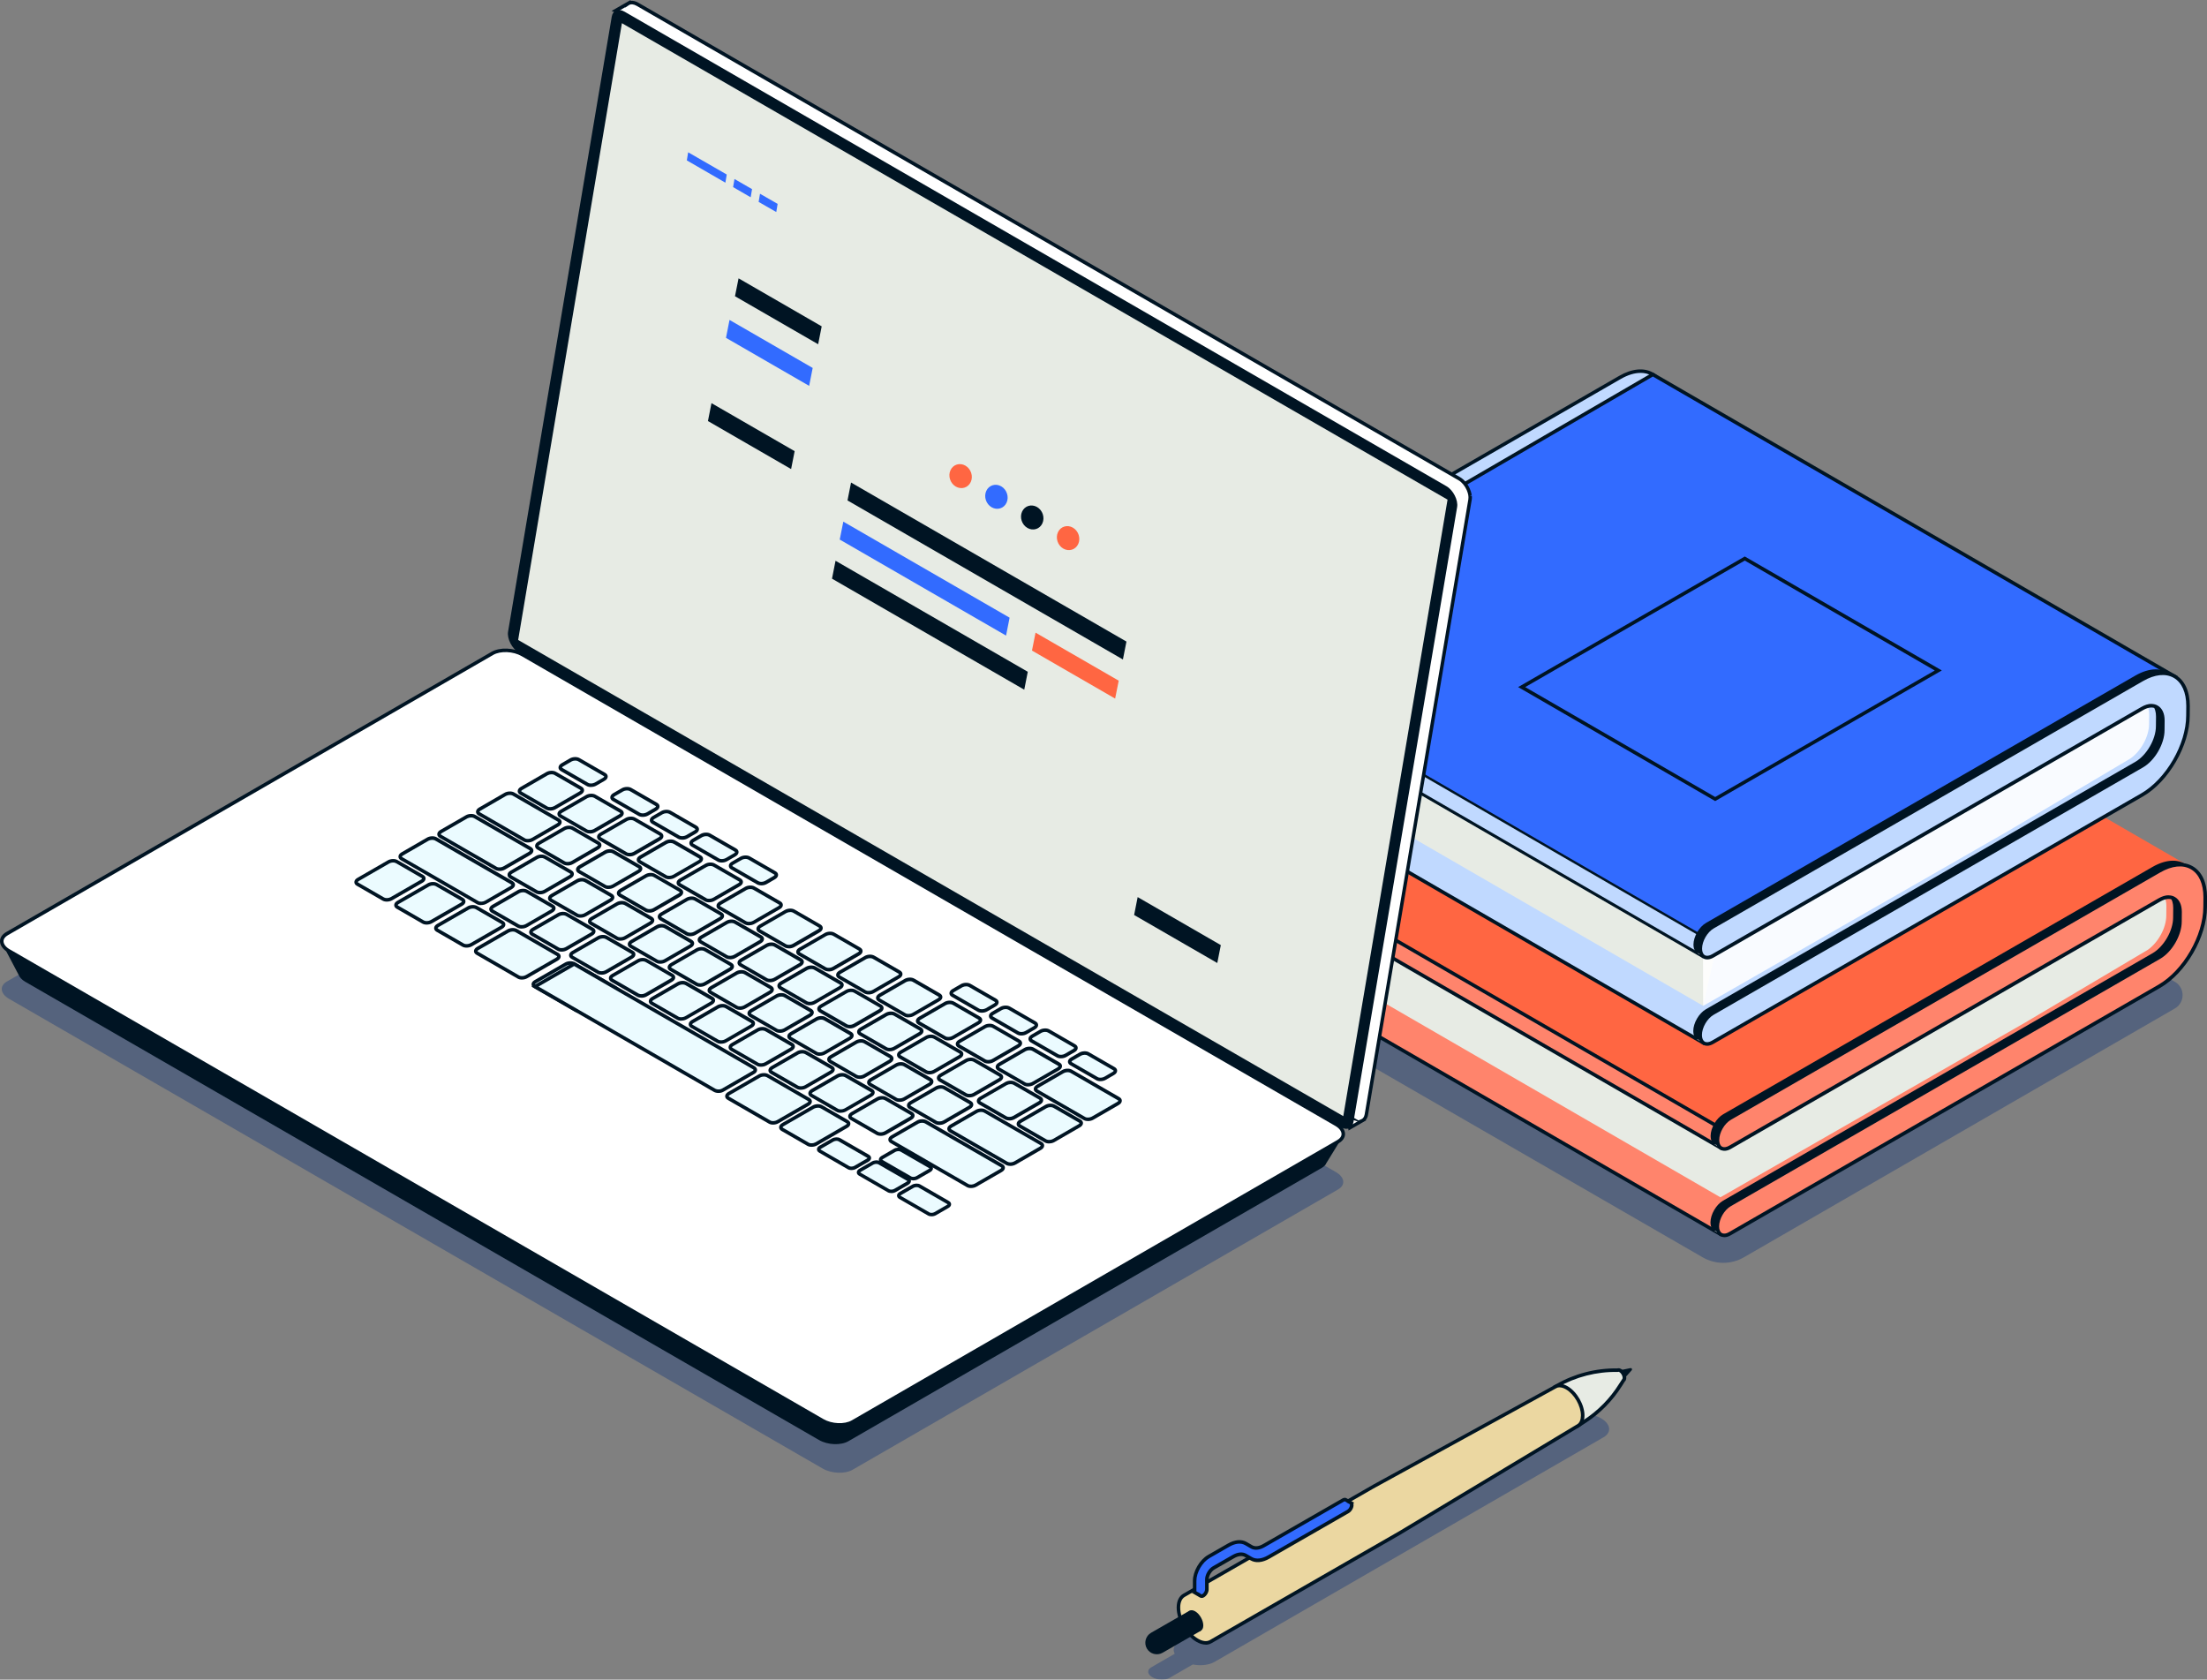 <?xml version="1.0" encoding="UTF-8"?><svg id="Layer_2" xmlns="http://www.w3.org/2000/svg" viewBox="0 0 468.4 356.47"><rect x="0" y="0" width="468.4" height="356.47" fill="#808080" stroke="none"/><defs><style>.cls-1{opacity:.4;}.cls-2{opacity:.9;}.cls-3{fill:#314a5e;}.cls-3,.cls-4,.cls-5,.cls-6,.cls-7,.cls-8,.cls-9,.cls-10,.cls-11,.cls-12,.cls-13,.cls-14{stroke-width:0px;}.cls-4{fill:#080f14;}.cls-5{fill:#153778;}.cls-6{fill:#c0d9ff;}.cls-7{fill:#326bff;}.cls-8{fill:#ff6642;}.cls-9{fill:#ff846c;}.cls-10{fill:#fff;}.cls-11{fill:#ebd7a1;}.cls-12{fill:#ebfbff;}.cls-13{fill:#e7ebe4;}.cls-14{fill:#001423;}</style></defs><g id="Layer_1-2"><g class="cls-1"><path class="cls-5" d="m461.59,208.38l-141.82-81.88-92.42,62.97,134.01,77.37c2.71,1.56,6.04,1.56,8.75,0l91.48-52.82c2.17-1.25,2.17-4.39,0-5.65Z"/></g><path class="cls-10" d="m357.19,126.33c0-6.19-4.35-8.71-9.71-5.62l-91.13,52.5c-1.47.85-2.67,2.92-2.67,4.62,0,1.7,1.19,2.39,2.67,1.54l91.13-52.5c2.42-1.39,4.38-.26,4.38,2.53v10.19c1.76-.11,3.53-.11,5.33-.08v-13.19Z"/><path class="cls-10" d="m256.31,197.7l91.13-33.21c5.36-3.09,9.73-10.64,9.73-16.82v-8.16c-1.79-.03-3.56-.03-5.33.08v11.15c-.01,2.79-1.98,6.19-4.4,7.59l-91.13,33.21c-1.47.85-2.67,2.92-2.67,4.62,0,1.7,1.19,2.39,2.67,1.54Z"/><polygon class="cls-9" points="254.33 197.82 365.19 261.96 459.04 205.99 466.48 194.88 465.71 198.82 463.71 188.51 289.5 195.15 258.8 193.18 254.33 197.82"/><path class="cls-14" d="m365.19,262.4l-.19-.11-111.26-64.38,4.92-5.11,30.87,1.99,174.5-6.66,1.47,7.57,1.72-2.57-1.5,7.65-.61-3.15-5.87,8.69-94.04,56.08Zm-110.25-64.66l110.25,63.79,93.59-55.81,6.12-9.14-1.49-7.68-173.89,6.63-30.56-1.97-4.01,4.17Zm210.75-1l.02.12.04-.22-.07.1Z"/><polygon class="cls-8" points="465.1 184.12 354.43 120.09 254.64 178.12 254.44 179.54 365.27 243.67 465.1 184.12"/><path class="cls-13" d="m458.02,189.24l-51.22,28.5-40.92,22.13-107.86-61.4-.03,13.65,107.14,61.98,64.7-37.09,26.02-15.44c2.19-1.54,3.91-4.65,3.91-7.26l.02-2.04c0-1.65-.69-2.72-1.76-3.03Z"/><path class="cls-9" d="m368.82,241.55l-109.97-63.62-2.33-1.35-2.13-1.23c-.44.8-.71,1.68-.71,2.48,0,.84.29,1.42.76,1.71h0s.02.02.02.02h0s110.81,64.11,110.81,64.11l3.55-2.11Z"/><path class="cls-14" d="m365.28,244.1l-.19-.11-110.96-64.19v-.02c-.54-.39-.83-1.07-.82-1.95,0-.82.27-1.77.75-2.66l.18-.34,4.79,2.77,110.52,63.94-4.28,2.55Zm-110.5-64.8l110.5,63.93,2.81-1.67-113.54-65.69c-.32.68-.49,1.36-.49,1.96,0,.67.2,1.16.58,1.39l.14.09Z"/><polygon class="cls-10" points="363.8 261.16 365.19 261.96 365.44 261.52 364.58 260.84 363.8 261.16"/><polygon class="cls-10" points="363.84 242.84 365.26 243.66 364.9 242.88 363.84 242.84"/><path class="cls-9" d="m367.19,237.34l91.13-52.5c5.36-3.09,9.72-.57,9.71,5.62l-.02,2.04c0,6.19-4.37,13.73-9.73,16.82l-91.13,52.5c-1.47.85-2.67.16-2.67-1.54,0-1.7,1.2-3.77,2.67-4.62l91.13-52.5c2.42-1.39,4.39-4.8,4.39-7.59l.02-2.04c0-2.79-1.96-3.93-4.38-2.53l-91.13,52.5c-1.47.85-2.67.16-2.67-1.54,0-1.7,1.2-3.77,2.67-4.62Z"/><path class="cls-14" d="m365.96,262.56c-.32,0-.62-.08-.88-.23-.62-.36-.97-1.09-.97-2.05,0-1.85,1.26-4.02,2.86-4.94l91.13-52.5c2.31-1.33,4.2-4.59,4.2-7.26l.02-2.05c0-1.21-.39-2.1-1.09-2.51-.71-.41-1.67-.3-2.72.3l-91.13,52.5c-.83.48-1.64.55-2.26.19-.62-.36-.97-1.09-.97-2.05,0-1.85,1.26-4.02,2.86-4.94l91.13-52.5c2.71-1.56,5.29-1.8,7.24-.67,1.96,1.13,3.03,3.48,3.03,6.61l-.02,2.05c0,6.3-4.46,14-9.92,17.14l-91.12,52.5c-.48.28-.95.42-1.38.42Zm94.3-72.54c.48,0,.93.11,1.33.35.95.55,1.47,1.67,1.47,3.16l-.02,2.05c0,2.91-2.06,6.46-4.58,7.91l-91.13,52.5c-1.37.79-2.48,2.71-2.48,4.29,0,.68.21,1.18.59,1.4.38.22.92.16,1.51-.19l91.12-52.5c5.26-3.03,9.54-10.43,9.55-16.5l.02-2.05c0-2.85-.94-4.97-2.66-5.96-1.72-.99-4.02-.75-6.49.67l-91.13,52.5c-1.37.79-2.48,2.71-2.48,4.29,0,.68.21,1.18.59,1.4.39.22.92.15,1.51-.19l91.13-52.5c.75-.43,1.48-.65,2.14-.65Z"/><polygon class="cls-10" points="326.6 186.43 373.95 159.15 415.02 182.91 367.67 210.19 326.6 186.43"/><path class="cls-14" d="m364.48,260.28c0-1.7,1.2-3.77,2.67-4.62l91.13-52.5c2.42-1.39,4.39-4.8,4.39-7.59l.02-2.04c0-1.83-.84-2.94-2.1-3.1.41.53.64,1.29.64,2.26l-.02,2.04c0,2.79-1.97,6.19-4.39,7.59l-91.13,52.5c-1.47.85-2.67,2.92-2.67,4.62,0,1.29.69,1.99,1.66,1.89-.13-.29-.2-.64-.2-1.05Z"/><path class="cls-14" d="m364.51,241.95c0-1.7,1.2-3.77,2.67-4.62l91.13-52.5c2.31-1.33,4.43-1.61,6.1-1.02-1.78-1.52-4.5-1.58-7.56.17l-91.13,52.5c-1.47.85-2.67,2.92-2.67,4.62,0,1.29.69,1.99,1.66,1.89-.13-.29-.2-.64-.2-1.05Z"/><path class="cls-6" d="m353.54,85.71c0-6.19-4.35-8.71-9.71-5.62l-91.13,52.5c-1.47.85-2.67,2.92-2.67,4.62s1.19,2.39,2.67,1.54l91.13-52.5c2.42-1.39,4.38-.26,4.38,2.53v10.19c1.76-.11,3.53-.11,5.33-.08v-13.19Z"/><path class="cls-14" d="m251.51,139.49c-.32,0-.62-.08-.88-.23-.62-.36-.97-1.09-.97-2.05,0-1.85,1.26-4.02,2.86-4.94l91.12-52.5c2.71-1.56,5.29-1.8,7.25-.67,1.96,1.13,3.03,3.48,3.03,6.61v13.57s-.39,0-.39,0c-1.46-.03-3.38-.04-5.3.08l-.4.02v-10.59c0-1.21-.38-2.1-1.09-2.51-.71-.41-1.67-.3-2.72.3l-91.13,52.5c-.48.28-.95.42-1.38.42Zm96.65-60.35c-1.26,0-2.67.43-4.14,1.27l-91.12,52.5c-1.37.79-2.48,2.71-2.48,4.29,0,.68.21,1.18.59,1.4.38.22.92.16,1.51-.19l91.13-52.5c1.29-.74,2.52-.85,3.47-.3.95.55,1.47,1.67,1.47,3.16v9.79c1.64-.09,3.26-.08,4.58-.06v-12.81c.01-2.85-.93-4.97-2.64-5.96-.7-.4-1.49-.6-2.36-.6Z"/><path class="cls-10" d="m252.66,157.08l91.13-33.21c5.36-3.09,9.73-10.64,9.73-16.82v-8.16c-1.79-.03-3.56-.03-5.33.08v11.15c-.01,2.79-1.98,6.19-4.4,7.59l-91.13,33.21c-1.47.85-2.67,2.92-2.67,4.62,0,1.7,1.19,2.39,2.67,1.54Z"/><polygon class="cls-6" points="250.69 157.2 361.54 221.35 455.39 165.37 462.84 154.26 462.06 158.2 460.06 147.89 285.85 154.54 255.16 152.56 250.69 157.2"/><path class="cls-14" d="m361.54,221.78l-.19-.11-111.26-64.38,4.92-5.11,30.87,1.99,174.5-6.66,1.47,7.57,1.72-2.57-1.5,7.65-.61-3.15-5.87,8.69-94.04,56.08Zm-110.25-64.66l110.25,63.79,93.59-55.81,6.12-9.13-1.49-7.68-173.89,6.63-30.56-1.97-4.01,4.17Zm210.75-1l.02.12.04-.22-.07.1Z"/><polygon class="cls-13" points="254.36 137.85 254.33 151.49 361.47 213.47 364.37 200.47 254.36 137.85"/><polygon class="cls-7" points="461.46 143.5 350.78 79.47 251 137.5 250.79 138.93 361.63 203.05 461.46 143.5"/><path class="cls-14" d="m361.63,203.49l-.19-.11-111.06-64.25.27-1.86.16-.09,99.97-58.14.19.11,111.23,64.35-.55.33-100.02,59.66Zm-110.43-64.76l110.43,63.89,99.09-59.11-109.93-63.6-99.44,57.83-.14.99Z"/><g class="cls-2"><path class="cls-10" d="m426.17,176.39l26.02-15.44c2.19-1.54,3.91-4.65,3.91-7.26l.02-2.04c0-1.65-.69-2.72-1.76-3.03l-51.22,28.5-41.71,22.56.04,13.8,64.7-37.09Z"/></g><path class="cls-6" d="m365.17,200.94l-109.97-63.62-2.33-1.35-2.13-1.23c-.44.8-.71,1.68-.71,2.48,0,.84.29,1.42.76,1.71h0s.02.02.02.02h0s110.81,64.11,110.81,64.11l3.55-2.11Z"/><path class="cls-14" d="m361.63,203.34l-.13-.07-110.91-64.18c-.52-.36-.81-1.02-.81-1.88,0-.8.26-1.73.74-2.6l.12-.23,4.68,2.71,110.34,63.84-4.04,2.41Zm-110.62-64.57l110.61,63.99,3.05-1.82-113.84-65.86c-.36.73-.56,1.48-.56,2.13,0,.71.23,1.25.64,1.5l.09.06Z"/><polygon class="cls-10" points="360.16 220.55 361.54 221.35 361.79 220.9 360.93 220.23 360.16 220.55"/><polygon class="cls-10" points="360.19 202.22 361.61 203.04 361.25 202.26 360.19 202.22"/><path class="cls-6" d="m363.54,196.72l91.13-52.5c5.36-3.09,9.72-.57,9.71,5.62l-.02,2.04c0,6.19-4.37,13.73-9.73,16.82l-91.13,52.5c-1.47.85-2.67.16-2.67-1.54s1.2-3.77,2.67-4.62l91.13-52.5c2.42-1.39,4.39-4.8,4.39-7.59l.02-2.04c0-2.79-1.96-3.93-4.38-2.53l-91.13,52.5c-1.47.85-2.67.16-2.67-1.54,0-1.7,1.2-3.77,2.67-4.62Z"/><path class="cls-14" d="m362.31,221.94c-.32,0-.62-.08-.88-.23-.62-.36-.97-1.09-.97-2.05,0-1.85,1.26-4.02,2.86-4.94l91.12-52.5c2.31-1.33,4.2-4.59,4.2-7.26l.02-2.05c0-1.21-.39-2.1-1.09-2.51-.71-.41-1.67-.3-2.72.3l-91.13,52.5c-.83.48-1.64.55-2.26.19-.62-.36-.97-1.09-.97-2.05,0-1.85,1.26-4.02,2.86-4.94l91.13-52.5c2.71-1.56,5.29-1.8,7.24-.67,1.96,1.13,3.03,3.48,3.03,6.61l-.02,2.05c0,6.3-4.46,14-9.92,17.14l-91.13,52.5c-.48.28-.95.42-1.38.42Zm94.3-72.54c.48,0,.93.11,1.33.35.95.55,1.47,1.67,1.47,3.16l-.02,2.05c0,2.91-2.06,6.46-4.58,7.91l-91.12,52.5c-1.37.79-2.48,2.71-2.48,4.29,0,.68.21,1.18.59,1.4.38.22.92.16,1.51-.19l91.13-52.5c5.26-3.03,9.54-10.43,9.54-16.5l.02-2.05c0-2.85-.94-4.97-2.66-5.96-1.72-.99-4.02-.75-6.49.67l-91.13,52.5c-1.37.79-2.48,2.71-2.48,4.29,0,.68.21,1.18.59,1.4.39.22.92.15,1.51-.19l91.13-52.5c.75-.43,1.48-.65,2.14-.65Z"/><path class="cls-14" d="m364.02,170.01l-41.82-24.19,48.1-27.72,41.82,24.19-48.1,27.72Zm-40.32-24.19l40.32,23.33,46.6-26.85-40.32-23.33-46.6,26.85Z"/><path class="cls-14" d="m360.83,219.66c0-1.7,1.2-3.77,2.67-4.62l91.13-52.5c2.42-1.39,4.39-4.8,4.39-7.59l.02-2.04c0-1.83-.84-2.94-2.1-3.1.41.53.64,1.29.64,2.26l-.02,2.04c0,2.79-1.97,6.19-4.39,7.59l-91.13,52.5c-1.47.85-2.67,2.92-2.67,4.62,0,1.29.69,1.99,1.66,1.89-.13-.29-.2-.64-.2-1.05Z"/><path class="cls-14" d="m360.87,201.34c0-1.7,1.2-3.77,2.67-4.62l91.13-52.5c2.31-1.33,4.43-1.61,6.1-1.02-1.78-1.52-4.5-1.58-7.56.17l-91.13,52.5c-1.47.85-2.67,2.92-2.67,4.62,0,1.29.69,1.99,1.66,1.89-.13-.29-.2-.64-.2-1.05Z"/><path class="cls-10" d="m312.02,105.51c0-.11-.02-.22-.04-.34,0-.07-.01-.14-.03-.21-.03-.16-.07-.32-.12-.48,0-.02-.01-.04-.02-.06-.06-.18-.12-.36-.2-.54,0,0,0,0,0,0h0c-.41-.94-1.09-1.81-1.9-2.27L135.31.92c-.8-.46-1.52-.48-2.03-.14v-.02s-2.63,1.51-2.63,1.51l1.75.74-21.82,129.47c-.25,1.48.83,3.6,2.26,4.43l173.36,100.09-.15-.04.44,2.41,2.58-1.49h0c.35-.15.63-.44.79-.86.06-.14.1-.3.13-.47l22-130.5c.03-.17.04-.35.03-.54Z"/><path class="cls-14" d="m286.22,239.96l-.52-2.81-173.05-99.91c-1.56-.9-2.72-3.19-2.45-4.82L131.98,3.24l-2.18-.92,4.06-2.33-.05.19c.51-.07,1.1.07,1.68.4l174.41,100.7c.83.48,1.58,1.37,2.05,2.45.08.19.16.38.22.58.07.24.12.41.15.58,0,.05.02.1.02.15l-.35.2.37-.05c.01.1.02.2.03.29,0,.22,0,.42-.04.61l-22,130.5c-.03.2-.08.38-.15.54-.09.23-.21.43-.35.59l.12.04-.42.24c-.09.07-.19.13-.3.17l-.12.07.08.05-.11-.03-2.9,1.67Zm.31-2.46l.24,1.28,1.37-.79-1.6-.49ZM131.49,2.22l1.33.56-.05.29-21.82,129.48c-.23,1.33.79,3.29,2.08,4.04l175.28,101.2.62-.26c.27-.11.46-.33.59-.65.05-.12.08-.25.11-.39l22-130.5c.02-.14.03-.29.03-.46h0c0-.07-.01-.15-.02-.22l-.03-.27c-.03-.15-.07-.3-.11-.45-.07-.22-.13-.38-.2-.55-.4-.92-1.05-1.7-1.74-2.1L135.12,1.24c-.64-.37-1.23-.42-1.64-.15l-.81.54.03-.1-1.22.7Z"/><path class="cls-14" d="m110.1,138.49l174.41,100.7c1.35.78,2.5.33,2.74-1.07l22-130.5c.25-1.48-.83-3.6-2.26-4.43L132.57,2.49c-1.35-.78-2.5-.33-2.74,1.07l-22,130.5c-.25,1.48.83,3.6,2.26,4.43Z"/><polygon class="cls-13" points="131.99 4.92 307.22 106.04 285.09 236.88 109.97 135.82 131.99 4.92"/><g class="cls-1"><path class="cls-5" d="m1.94,211.99l172.64,99.67c1.89,1.09,4.75,1.21,6.38.26l103.02-59.48c1.64-.94,1.43-2.6-.46-3.69l-172.64-99.67c-1.89-1.09-4.75-1.21-6.38-.26L1.48,208.3c-1.64.94-1.43,2.6.46,3.69Z"/></g><path class="cls-14" d="m.47,200.27l9.52,4.97,95.44-55.1c1.6-.92,4.39-.81,6.23.26l164.61,95.04c1.58-.88,8.76-4.34,8.76-4.34l-3.48,5.66s-.01,0-.01-.01c-.14.4-.45.78-.97,1.08l-100.52,58.04c-1.6.92-4.39.81-6.23-.26L5.36,208.36c-.76-.44-1.22-.97-1.41-1.5h-.01s-3.46-6.58-3.46-6.58Z"/><path class="cls-10" d="m1.94,201.84l172.64,99.67c1.89,1.09,4.75,1.21,6.38.26l103.02-59.48c1.64-.94,1.43-2.6-.46-3.69l-172.64-99.67c-1.89-1.09-4.75-1.21-6.38-.26L1.48,198.15c-1.64.94-1.43,2.6.46,3.69Z"/><path class="cls-14" d="m178.18,302.8c-1.31,0-2.69-.32-3.79-.96L1.75,202.16c-1.11-.64-1.75-1.52-1.75-2.41,0-.76.46-1.44,1.29-1.93l103.02-59.48c1.77-1.02,4.74-.9,6.76.26l172.64,99.67c1.11.64,1.75,1.52,1.75,2.41,0,.76-.46,1.44-1.29,1.93l-103.02,59.48c-.81.47-1.86.69-2.97.69ZM2.13,201.51l172.64,99.67c1.78,1.03,4.48,1.15,6.01.26l103.02-59.48c.6-.35.92-.79.92-1.28,0-.61-.5-1.26-1.38-1.76l-172.64-99.67c-1.78-1.03-4.48-1.15-6.01-.26L1.67,198.48c-.6.35-.92.79-.92,1.28,0,.61.5,1.26,1.38,1.76h0Z"/><path class="cls-12" d="m81.35,190.8l-5.48-3.16c-.44-.25-.38-.7.12-.99l6.47-3.73c.51-.29,1.28-.33,1.72-.07l5.48,3.16c.44.25.38.7-.12.99l-6.47,3.73c-.51.29-1.28.33-1.72.07Z"/><path class="cls-14" d="m82.1,191.35c-.35,0-.68-.07-.94-.22l-5.48-3.16c-.31-.18-.48-.45-.48-.76,0-.34.22-.66.61-.88l6.47-3.73c.62-.36,1.54-.39,2.09-.07l5.48,3.16c.31.18.48.45.48.75,0,.34-.22.66-.61.89l-6.47,3.73c-.33.19-.75.29-1.16.29Zm-.56-.87c.33.19.95.15,1.34-.07l6.47-3.73c.19-.11.23-.21.23-.24,0-.02-.03-.06-.11-.11l-5.48-3.16c-.33-.19-.95-.15-1.34.07l-6.47,3.73c-.19.11-.23.21-.23.24,0,.02.03.06.11.11l5.48,3.16Z"/><path class="cls-12" d="m89.81,195.69l-5.48-3.16c-.44-.25-.38-.7.12-.99l6.47-3.73c.51-.29,1.28-.33,1.72-.07l5.48,3.16c.44.25.38.7-.12.99l-6.47,3.73c-.51.29-1.28.33-1.72.07Z"/><path class="cls-14" d="m90.56,196.23c-.35,0-.68-.07-.94-.22l-5.48-3.16c-.31-.18-.48-.45-.48-.76,0-.34.22-.66.61-.89l6.47-3.73c.62-.36,1.54-.39,2.09-.07l5.48,3.16c.31.18.48.45.48.76,0,.34-.22.66-.61.89l-6.47,3.73c-.33.19-.75.29-1.16.29Zm1.34-8.3c-.27,0-.57.07-.79.19l-6.47,3.73c-.19.11-.23.21-.23.24,0,.02.03.06.11.11l5.48,3.16c.33.19.95.15,1.34-.07l6.47-3.73c.19-.11.23-.21.23-.24,0-.02-.03-.06-.11-.11l-5.48-3.16c-.14-.08-.34-.12-.55-.12Z"/><path class="cls-12" d="m98.28,200.57l-5.48-3.16c-.44-.25-.38-.7.12-.99l6.47-3.73c.51-.29,1.28-.33,1.72-.07l5.48,3.16c.44.25.38.7-.12.99l-6.47,3.73c-.51.29-1.28.33-1.72.07Z"/><path class="cls-14" d="m99.03,201.12c-.35,0-.68-.07-.94-.22l-5.48-3.16c-.31-.18-.48-.45-.48-.76,0-.34.22-.66.61-.89l6.47-3.73c.62-.36,1.54-.39,2.09-.07l5.48,3.16c.31.18.48.45.48.76,0,.34-.22.66-.61.89l-6.47,3.73c-.33.19-.75.29-1.16.29Zm-.56-.87c.32.19.95.15,1.34-.07l6.47-3.73c.19-.11.23-.21.23-.24,0-.02-.03-.06-.11-.11l-5.48-3.16c-.33-.19-.95-.15-1.34.07l-6.47,3.73c-.19.11-.23.21-.23.24,0,.02.03.06.11.11l5.48,3.16Z"/><path class="cls-12" d="m109.98,196.54l-5.48-3.16c-.44-.25-.38-.7.12-.99l5.43-3.14c.51-.29,1.28-.33,1.72-.07l5.48,3.16c.44.25.38.7-.12.99l-5.43,3.14c-.51.29-1.28.33-1.72.07Z"/><path class="cls-14" d="m110.73,197.08c-.35,0-.68-.07-.94-.22l-5.48-3.16c-.31-.18-.48-.45-.48-.76,0-.34.22-.66.61-.89l5.43-3.14c.62-.36,1.54-.39,2.09-.07l5.48,3.16c.31.18.48.45.48.75,0,.34-.22.66-.61.89l-5.43,3.14c-.33.19-.75.29-1.16.29Zm-.56-.87c.33.19.95.15,1.34-.07l5.43-3.14c.19-.11.23-.21.23-.24,0-.02-.03-.06-.11-.11l-5.48-3.16c-.33-.19-.95-.15-1.34.07l-5.43,3.14c-.19.11-.23.21-.23.24,0,.02.03.06.11.11l5.48,3.16Z"/><path class="cls-12" d="m118.45,201.43l-5.48-3.16c-.44-.25-.38-.7.12-.99l5.43-3.14c.51-.29,1.28-.33,1.72-.07l5.48,3.16c.44.25.38.7-.12.99l-5.43,3.14c-.51.29-1.28.33-1.72.07Z"/><path class="cls-14" d="m119.2,201.97c-.35,0-.68-.07-.94-.22l-5.48-3.16c-.31-.18-.48-.45-.48-.76,0-.34.22-.66.61-.89l5.43-3.14c.62-.36,1.54-.39,2.09-.07l5.48,3.16c.31.18.48.45.48.76,0,.34-.22.66-.61.89l-5.43,3.14c-.33.19-.75.29-1.16.29Zm-.56-.87c.32.19.95.15,1.34-.07l5.43-3.14c.19-.11.23-.21.23-.24,0-.02-.03-.06-.11-.11l-5.48-3.16c-.32-.19-.95-.15-1.34.07l-5.43,3.14c-.19.11-.23.21-.23.24,0,.02.03.06.11.11l5.48,3.16Z"/><path class="cls-12" d="m126.91,206.31l-5.48-3.16c-.44-.25-.38-.7.12-.99l5.43-3.14c.51-.29,1.28-.33,1.72-.07l5.48,3.16c.44.25.38.7-.12.99l-5.43,3.14c-.51.29-1.28.33-1.72.07Z"/><path class="cls-14" d="m127.66,206.86c-.35,0-.68-.07-.93-.22l-5.48-3.16c-.31-.18-.48-.45-.48-.75,0-.34.22-.66.61-.89l5.43-3.14c.62-.36,1.54-.39,2.09-.07l5.48,3.16c.31.18.48.45.48.76,0,.34-.22.66-.61.89l-5.43,3.14c-.33.19-.75.29-1.16.29Zm.3-7.7c-.27,0-.57.07-.79.19l-5.43,3.14c-.19.11-.23.21-.23.24,0,.02.03.06.11.11l5.48,3.16c.32.19.95.15,1.34-.07l5.43-3.14c.19-.11.23-.21.23-.24,0-.02-.03-.06-.11-.11l-5.48-3.16c-.14-.08-.34-.12-.55-.12Z"/><path class="cls-12" d="m135.37,211.2l-5.48-3.16c-.44-.25-.38-.7.12-.99l5.43-3.14c.51-.29,1.28-.33,1.72-.07l5.48,3.16c.44.25.38.7-.12.99l-5.43,3.14c-.51.29-1.28.33-1.72.07Z"/><path class="cls-14" d="m136.12,211.74c-.35,0-.68-.07-.94-.22l-5.48-3.16c-.31-.18-.48-.45-.48-.76,0-.34.22-.66.61-.88l5.43-3.13c.62-.36,1.54-.39,2.09-.07l5.48,3.16c.31.18.48.45.48.76,0,.34-.22.66-.61.89l-5.43,3.14c-.33.19-.75.29-1.16.29Zm-.56-.87c.33.19.95.15,1.34-.07l5.43-3.14c.19-.11.23-.21.23-.24,0-.02-.03-.06-.11-.11l-5.48-3.16c-.32-.19-.95-.15-1.34.07l-5.43,3.14c-.19.11-.23.21-.23.24,0,.02.03.06.11.11l5.48,3.16Z"/><path class="cls-12" d="m143.84,216.08l-5.48-3.16c-.44-.25-.38-.7.12-.99l5.43-3.14c.51-.29,1.28-.33,1.72-.07l5.48,3.16c.44.25.38.7-.12.99l-5.43,3.14c-.51.29-1.28.33-1.72.07Z"/><path class="cls-14" d="m144.58,216.63c-.35,0-.68-.07-.93-.22l-5.48-3.16c-.31-.18-.48-.45-.48-.76,0-.34.22-.66.61-.89l5.43-3.14c.62-.36,1.54-.39,2.09-.07l5.48,3.16c.31.18.48.45.48.75,0,.34-.22.66-.61.89l-5.43,3.13c-.33.19-.75.29-1.16.29Zm.3-7.7c-.27,0-.57.07-.79.19l-5.43,3.14c-.19.11-.23.21-.23.24,0,.02.03.06.11.11l5.48,3.16c.32.19.95.15,1.34-.07l5.43-3.13c.19-.11.23-.21.23-.24,0-.02-.03-.06-.11-.11l-5.48-3.16c-.14-.08-.34-.12-.55-.12Z"/><path class="cls-12" d="m152.3,220.97l-5.48-3.16c-.44-.25-.38-.7.12-.99l5.43-3.14c.51-.29,1.28-.33,1.72-.07l5.48,3.16c.44.25.38.7-.12.99l-5.43,3.14c-.51.29-1.28.33-1.72.07Z"/><path class="cls-14" d="m153.05,221.52c-.35,0-.68-.07-.93-.22l-5.48-3.16c-.31-.18-.48-.45-.48-.76,0-.34.22-.66.61-.89l5.43-3.14c.62-.36,1.54-.39,2.09-.07l5.48,3.16c.31.18.48.45.48.76,0,.34-.22.66-.61.88l-5.43,3.14c-.33.19-.75.29-1.16.29Zm.3-7.7c-.27,0-.57.07-.79.19l-5.43,3.14c-.19.11-.23.21-.23.24,0,.02.03.06.11.11l5.48,3.16c.32.19.95.15,1.34-.07l5.43-3.14c.19-.11.23-.21.23-.24,0-.02-.03-.06-.11-.11l-5.48-3.16c-.14-.08-.34-.12-.55-.12Z"/><path class="cls-12" d="m160.77,225.86l-5.48-3.16c-.44-.25-.38-.7.12-.99l5.43-3.14c.51-.29,1.28-.33,1.72-.07l5.48,3.16c.44.25.38.7-.12.99l-5.43,3.14c-.51.29-1.28.33-1.72.07Z"/><path class="cls-14" d="m161.51,226.4c-.35,0-.68-.07-.93-.22l-5.48-3.16c-.31-.18-.48-.45-.48-.76,0-.34.22-.66.61-.88l5.43-3.14c.62-.36,1.54-.39,2.09-.07l5.48,3.16c.31.18.48.45.48.76,0,.34-.22.66-.61.89l-5.43,3.13c-.33.19-.75.29-1.16.29Zm.3-7.7c-.27,0-.57.07-.79.19l-5.43,3.14c-.19.11-.23.21-.23.24,0,.02.03.06.11.11l5.48,3.16c.32.19.95.15,1.34-.07l5.43-3.13c.19-.11.23-.21.23-.24,0-.02-.03-.06-.11-.11l-5.48-3.16c-.14-.08-.34-.12-.55-.12Z"/><path class="cls-12" d="m169.23,230.74l-5.48-3.16c-.44-.25-.38-.7.12-.99l5.43-3.14c.51-.29,1.28-.33,1.72-.07l5.48,3.16c.44.25.38.7-.12.99l-5.43,3.14c-.51.29-1.28.33-1.72.07Z"/><path class="cls-14" d="m169.98,231.29c-.35,0-.68-.07-.94-.22l-5.48-3.16c-.31-.18-.48-.45-.48-.76,0-.34.22-.66.61-.89l5.43-3.14c.62-.36,1.54-.39,2.09-.07l5.48,3.16c.31.18.48.45.48.75,0,.34-.22.66-.61.89l-5.43,3.14c-.33.19-.75.29-1.16.29Zm-.56-.87c.33.19.95.15,1.34-.07l5.43-3.14c.19-.11.23-.21.23-.24,0-.02-.03-.06-.11-.11l-5.48-3.16c-.32-.19-.95-.15-1.34.07l-5.43,3.14c-.19.11-.23.21-.23.24,0,.02.03.06.11.11l5.48,3.16Z"/><path class="cls-12" d="m177.69,235.63l-5.48-3.16c-.44-.25-.38-.7.12-.99l5.43-3.14c.51-.29,1.28-.33,1.72-.07l5.48,3.16c.44.25.38.7-.12.99l-5.43,3.14c-.51.29-1.28.33-1.72.07Z"/><path class="cls-14" d="m178.44,236.18c-.35,0-.68-.07-.93-.22l-5.48-3.16c-.31-.18-.48-.45-.48-.76,0-.34.22-.66.61-.89l5.43-3.14c.62-.36,1.54-.39,2.09-.07l5.48,3.16c.31.18.48.45.48.76,0,.34-.22.66-.61.88l-5.43,3.13c-.33.19-.75.29-1.16.29Zm.3-7.7c-.27,0-.57.07-.79.19l-5.43,3.14c-.19.11-.23.21-.23.24,0,.02.03.06.11.11l5.48,3.16c.32.19.95.15,1.34-.07l5.43-3.14c.19-.11.23-.21.23-.24,0-.02-.03-.06-.11-.11l-5.48-3.16c-.14-.08-.34-.12-.55-.12Z"/><path class="cls-12" d="m186.16,240.52l-5.48-3.16c-.44-.25-.38-.7.12-.99l5.43-3.14c.51-.29,1.28-.33,1.72-.07l5.48,3.16c.44.25.38.7-.12.99l-5.43,3.14c-.51.29-1.28.33-1.72.07Z"/><path class="cls-14" d="m186.9,241.06c-.35,0-.68-.07-.93-.22l-5.48-3.16c-.31-.18-.48-.45-.48-.75,0-.34.22-.66.61-.89l5.43-3.14c.62-.36,1.54-.39,2.09-.07l5.48,3.16c.31.18.49.45.49.76,0,.34-.22.66-.61.89l-5.43,3.14c-.33.19-.75.29-1.16.29Zm.3-7.7c-.27,0-.57.07-.79.19l-5.43,3.13c-.19.11-.23.21-.23.24,0,.02.03.06.11.11l5.48,3.16c.32.19.95.15,1.34-.07l5.43-3.14c.19-.11.23-.21.23-.24,0-.02-.03-.06-.11-.11l-5.48-3.16c-.14-.08-.34-.12-.55-.12Z"/><path class="cls-12" d="m122.45,194.23l-5.48-3.16c-.44-.25-.38-.7.12-.99l5.43-3.14c.51-.29,1.28-.33,1.72-.07l5.48,3.16c.44.25.38.7-.12.99l-5.43,3.14c-.51.29-1.28.33-1.72.07Z"/><path class="cls-14" d="m123.2,194.77c-.35,0-.68-.07-.94-.22l-5.48-3.16c-.31-.18-.48-.45-.48-.75,0-.34.22-.66.61-.89l5.43-3.14c.62-.36,1.54-.39,2.09-.07l5.48,3.16c.31.18.48.45.48.75,0,.34-.22.66-.61.89l-5.43,3.14c-.33.19-.75.29-1.16.29Zm.3-7.7c-.27,0-.57.07-.79.19l-5.43,3.14c-.19.11-.23.21-.23.24,0,.02.03.06.11.11l5.48,3.16c.32.19.95.15,1.34-.07l5.43-3.14c.19-.11.23-.21.23-.24,0-.02-.03-.06-.11-.11l-5.48-3.16c-.14-.08-.34-.12-.55-.12Z"/><path class="cls-12" d="m113.86,189.27l-5.48-3.16c-.44-.25-.38-.7.12-.99l5.43-3.14c.51-.29,1.28-.33,1.72-.07l5.48,3.16c.44.25.38.7-.12.99l-5.43,3.14c-.51.29-1.28.33-1.72.07Z"/><path class="cls-14" d="m114.61,189.81c-.35,0-.68-.07-.94-.22l-5.48-3.16c-.31-.18-.48-.45-.48-.76,0-.34.22-.66.61-.88l5.43-3.14c.62-.36,1.54-.39,2.09-.07l5.48,3.16c.31.18.48.45.48.75,0,.34-.22.66-.61.89l-5.43,3.14c-.33.19-.75.29-1.16.29Zm-.56-.87c.32.19.95.15,1.34-.07l5.43-3.14c.19-.11.23-.21.23-.24,0-.02-.03-.06-.11-.11l-5.48-3.16c-.32-.19-.95-.15-1.34.07l-5.43,3.14c-.19.11-.23.21-.23.24,0,.02.03.06.11.11l5.48,3.16Z"/><path class="cls-12" d="m105.26,184.3l-11.8-6.81c-.44-.25-.38-.7.12-.99l5.43-3.14c.51-.29,1.28-.33,1.72-.07l11.8,6.81c.44.25.38.7-.12.99l-5.43,3.14c-.51.29-1.28.33-1.72.07Z"/><path class="cls-14" d="m106.01,184.84c-.35,0-.68-.07-.93-.22l-11.8-6.81c-.31-.18-.48-.45-.48-.76,0-.34.22-.66.61-.89l5.43-3.13c.62-.36,1.54-.39,2.09-.07l11.8,6.81c.31.18.48.45.48.76,0,.34-.22.66-.61.89l-5.43,3.14c-.33.19-.75.29-1.16.29Zm-6.02-11.35c-.27,0-.57.07-.79.19l-5.43,3.13c-.19.11-.23.21-.23.24,0,.02.03.06.11.11l11.8,6.81c.32.19.95.15,1.34-.07l5.43-3.13c.19-.11.23-.21.23-.24,0-.02-.03-.06-.11-.11l-11.8-6.81c-.14-.08-.34-.12-.55-.12Z"/><path class="cls-12" d="m111.27,178.26l-9.58-5.53c-.44-.25-.38-.7.12-.99l5.43-3.14c.51-.29,1.28-.33,1.72-.07l9.58,5.53c.44.25.38.7-.12.99l-5.43,3.14c-.51.29-1.28.33-1.72.07Z"/><path class="cls-14" d="m112.02,178.8c-.35,0-.68-.07-.94-.22l-9.58-5.53c-.31-.18-.48-.45-.48-.76,0-.34.22-.66.61-.89l5.43-3.14c.62-.36,1.54-.39,2.09-.07l9.58,5.53c.31.18.48.45.48.76,0,.34-.22.66-.61.89l-5.43,3.14c-.33.19-.75.29-1.16.29Zm-.56-.87c.32.19.95.15,1.34-.07l5.43-3.14c.19-.11.23-.21.23-.24,0-.02-.03-.06-.11-.11l-9.58-5.53c-.32-.19-.95-.15-1.34.07l-5.43,3.14c-.19.11-.23.21-.23.24,0,.02.03.06.11.11l9.58,5.53Z"/><path class="cls-12" d="m130.92,199.11l-5.48-3.16c-.44-.25-.38-.7.12-.99l5.43-3.14c.51-.29,1.28-.33,1.72-.07l5.48,3.16c.44.25.38.7-.12.99l-5.43,3.14c-.51.29-1.28.33-1.72.07Z"/><path class="cls-14" d="m131.67,199.66c-.35,0-.68-.07-.93-.22l-5.48-3.16c-.31-.18-.48-.45-.48-.76,0-.34.22-.66.61-.89l5.43-3.14c.62-.36,1.54-.39,2.09-.07l5.48,3.16c.31.18.48.45.48.75,0,.34-.22.66-.61.89l-5.43,3.14c-.33.19-.75.29-1.16.29Zm-.56-.87c.32.19.95.15,1.34-.07l5.43-3.14c.19-.11.23-.21.23-.24,0-.02-.03-.06-.11-.11l-5.48-3.16c-.33-.19-.95-.15-1.34.07l-5.43,3.14c-.19.11-.23.21-.23.24,0,.02.03.06.11.11l5.48,3.16Z"/><path class="cls-12" d="m139.38,204l-5.48-3.16c-.44-.25-.38-.7.12-.99l5.43-3.14c.51-.29,1.28-.33,1.72-.07l5.48,3.16c.44.25.38.7-.12.99l-5.43,3.14c-.51.29-1.28.33-1.72.07Z"/><path class="cls-14" d="m140.13,204.54c-.35,0-.68-.07-.93-.22l-5.48-3.16c-.31-.18-.49-.45-.49-.76,0-.34.22-.66.61-.89l5.43-3.14c.62-.36,1.54-.39,2.09-.07l5.48,3.16c.31.18.49.45.49.76,0,.34-.22.66-.61.89l-5.43,3.14c-.33.19-.75.29-1.16.29Zm.3-7.7c-.27,0-.57.07-.79.19l-5.43,3.13c-.19.11-.23.21-.23.24,0,.02.03.06.11.11l5.48,3.16c.32.19.95.15,1.34-.07l5.43-3.13c.19-.11.23-.21.23-.24,0-.02-.03-.06-.11-.11l-5.48-3.16c-.14-.08-.34-.12-.55-.12Z"/><path class="cls-12" d="m147.85,208.88l-5.48-3.16c-.44-.25-.38-.7.12-.99l5.43-3.14c.51-.29,1.28-.33,1.72-.07l5.48,3.16c.44.25.38.7-.12.99l-5.43,3.14c-.51.29-1.28.33-1.72.07Z"/><path class="cls-14" d="m148.59,209.43c-.35,0-.68-.07-.94-.22l-5.48-3.16c-.31-.18-.48-.45-.48-.75,0-.34.22-.66.61-.89l5.43-3.14c.62-.36,1.54-.39,2.09-.07l5.48,3.16c.31.18.48.45.48.76,0,.34-.22.66-.61.89l-5.43,3.14c-.33.19-.75.29-1.16.29Zm-.56-.87c.33.19.95.15,1.34-.07l5.43-3.14c.19-.11.23-.21.23-.24,0-.02-.03-.06-.11-.11l-5.48-3.16c-.33-.19-.95-.16-1.34.07l-5.43,3.14c-.19.11-.23.21-.23.24,0,.02.03.06.11.11l5.48,3.16Z"/><path class="cls-12" d="m156.31,213.77l-5.48-3.16c-.44-.25-.38-.7.12-.99l5.43-3.14c.51-.29,1.28-.33,1.72-.07l5.48,3.16c.44.25.38.7-.12.99l-5.43,3.14c-.51.29-1.28.33-1.72.07Z"/><path class="cls-14" d="m157.06,214.32c-.35,0-.68-.07-.94-.22l-5.48-3.16c-.31-.18-.48-.45-.48-.75,0-.34.22-.66.61-.89l5.43-3.14c.62-.36,1.54-.39,2.09-.07l5.48,3.16c.31.18.48.45.48.76,0,.34-.22.66-.61.89l-5.43,3.14c-.33.19-.75.29-1.16.29Zm.3-7.7c-.27,0-.57.07-.79.19l-5.43,3.14c-.19.11-.23.21-.23.24,0,.02.03.06.11.11l5.48,3.16c.32.19.95.15,1.34-.07l5.43-3.14c.19-.11.23-.21.23-.24,0-.02-.03-.06-.11-.11l-5.48-3.16c-.14-.08-.34-.12-.55-.12Z"/><path class="cls-12" d="m164.77,218.66l-5.48-3.16c-.44-.25-.38-.7.12-.99l5.43-3.14c.51-.29,1.28-.33,1.72-.07l5.48,3.16c.44.25.38.7-.12.99l-5.43,3.14c-.51.29-1.28.33-1.72.07Z"/><path class="cls-14" d="m165.52,219.2c-.35,0-.68-.07-.93-.22l-5.48-3.16c-.31-.18-.48-.45-.48-.75,0-.34.22-.66.61-.89l5.43-3.14c.62-.36,1.54-.39,2.09-.07l5.48,3.16c.31.18.48.45.48.76,0,.34-.22.66-.61.89l-5.43,3.14c-.33.19-.75.29-1.16.29Zm.3-7.7c-.27,0-.57.07-.79.19l-5.43,3.14c-.19.11-.23.21-.23.24,0,.02.03.06.11.11l5.48,3.16c.32.19.95.15,1.34-.07l5.43-3.14c.19-.11.23-.21.23-.24,0-.02-.03-.06-.11-.11l-5.48-3.16c-.14-.08-.34-.12-.55-.12Z"/><path class="cls-12" d="m173.24,223.54l-5.48-3.16c-.44-.25-.38-.7.12-.99l5.43-3.14c.51-.29,1.28-.33,1.72-.07l5.48,3.16c.44.25.38.7-.12.99l-5.43,3.14c-.51.29-1.28.33-1.72.07Z"/><path class="cls-14" d="m173.98,224.09c-.35,0-.68-.07-.93-.22l-5.48-3.16c-.31-.18-.48-.45-.48-.76,0-.34.22-.66.61-.89l5.43-3.14c.62-.36,1.54-.39,2.09-.07l5.48,3.16c.31.18.48.45.48.75,0,.34-.22.66-.61.89l-5.43,3.13c-.33.19-.75.29-1.16.29Zm.3-7.7c-.27,0-.57.07-.79.19l-5.43,3.14c-.19.11-.23.21-.23.24,0,.02.03.06.11.11l5.48,3.16c.32.19.95.15,1.34-.07l5.43-3.13c.19-.11.23-.21.23-.24,0-.02-.03-.06-.11-.11l-5.48-3.16c-.14-.08-.34-.12-.55-.12Z"/><path class="cls-12" d="m181.7,228.43l-5.48-3.16c-.44-.25-.38-.7.12-.99l5.43-3.14c.51-.29,1.28-.33,1.72-.07l5.48,3.16c.44.25.38.7-.12.99l-5.43,3.14c-.51.29-1.28.33-1.72.07Z"/><path class="cls-14" d="m182.45,228.98c-.35,0-.68-.07-.94-.22l-5.48-3.16c-.31-.18-.48-.45-.48-.76,0-.34.22-.66.61-.88l5.43-3.14c.62-.36,1.54-.39,2.09-.07l5.48,3.16c.31.18.48.45.48.76,0,.34-.22.66-.61.89l-5.43,3.14c-.33.19-.75.29-1.16.29Zm.3-7.7c-.27,0-.57.07-.79.19l-5.43,3.14c-.19.11-.23.21-.23.24,0,.02.03.06.11.11l5.48,3.16c.33.19.95.16,1.34-.07l5.43-3.14c.19-.11.23-.21.23-.24,0-.02-.03-.06-.11-.11l-5.48-3.16c-.14-.08-.34-.12-.55-.12Z"/><path class="cls-12" d="m190.16,233.32l-5.48-3.16c-.44-.25-.38-.7.12-.99l5.43-3.14c.51-.29,1.28-.33,1.72-.07l5.48,3.16c.44.25.38.7-.12.99l-5.43,3.14c-.51.29-1.28.33-1.72.07Z"/><path class="cls-14" d="m190.91,233.86c-.35,0-.68-.07-.93-.22l-5.48-3.16c-.31-.18-.48-.45-.48-.75,0-.34.22-.66.61-.89l5.43-3.14c.62-.36,1.54-.39,2.09-.07l5.48,3.16c.31.18.48.45.48.76,0,.34-.22.66-.61.89l-5.43,3.13c-.33.19-.75.29-1.16.29Zm.3-7.7c-.27,0-.57.07-.79.19l-5.43,3.14c-.19.11-.23.21-.23.24,0,.02.03.06.11.11l5.48,3.16c.32.19.95.15,1.34-.07l5.43-3.13c.19-.11.23-.21.23-.24,0-.02-.03-.06-.11-.11l-5.48-3.16c-.14-.08-.34-.12-.55-.12Z"/><path class="cls-12" d="m198.63,238.2l-5.48-3.16c-.44-.25-.38-.7.12-.99l5.43-3.14c.51-.29,1.28-.33,1.72-.07l5.48,3.16c.44.25.38.7-.12.99l-5.43,3.14c-.51.29-1.28.33-1.72.07Z"/><path class="cls-14" d="m199.37,238.75c-.35,0-.68-.07-.93-.22l-5.48-3.16c-.31-.18-.48-.45-.48-.76,0-.34.22-.66.61-.89l5.43-3.13c.62-.36,1.54-.39,2.09-.07l5.48,3.16c.31.18.48.45.48.75,0,.34-.22.66-.61.89l-5.43,3.14c-.33.19-.75.29-1.16.29Zm.3-7.7c-.27,0-.57.07-.79.19l-5.43,3.13c-.19.11-.23.21-.23.24,0,.02.03.06.11.11l5.48,3.16c.32.19.95.15,1.34-.07l5.43-3.14c.19-.11.23-.21.23-.24,0-.02-.03-.06-.11-.11l-5.48-3.16c-.14-.08-.34-.12-.55-.12Z"/><path class="cls-12" d="m213.67,246.89l-11.96-6.9c-.44-.25-.38-.7.12-.99l5.43-3.14c.51-.29,1.28-.33,1.72-.07l11.96,6.9c.44.25.38.7-.12.99l-5.43,3.14c-.51.29-1.28.33-1.72.07Z"/><path class="cls-14" d="m214.42,247.44c-.35,0-.68-.07-.94-.22l-11.96-6.9c-.31-.18-.48-.45-.48-.75,0-.34.22-.66.61-.89l5.43-3.14c.62-.36,1.54-.39,2.09-.07l11.96,6.9c.31.18.48.45.48.76,0,.34-.22.66-.61.89l-5.43,3.14c-.33.19-.75.29-1.16.29Zm-.56-.87c.33.19.95.15,1.34-.07l5.43-3.14c.19-.11.23-.21.23-.24,0-.02-.03-.06-.11-.11l-11.96-6.9c-.33-.19-.95-.15-1.34.07l-5.43,3.14c-.19.11-.23.21-.23.24,0,.02.03.06.11.11l11.96,6.9Z"/><path class="cls-12" d="m230.15,237.38l-10.09-5.83c-.44-.25-.38-.7.12-.99l5.43-3.14c.51-.29,1.28-.33,1.72-.07l10.09,5.83c.44.25.38.7-.12.99l-5.43,3.14c-.51.29-1.28.33-1.72.07Z"/><path class="cls-14" d="m230.9,237.92c-.35,0-.68-.07-.94-.22l-10.09-5.83c-.31-.18-.48-.45-.48-.75,0-.34.22-.66.61-.89l5.43-3.14c.62-.36,1.54-.39,2.09-.07l10.09,5.83c.31.18.48.45.48.76,0,.34-.22.66-.61.89l-5.43,3.14c-.33.19-.75.29-1.16.29Zm-4.31-10.37c-.27,0-.57.07-.79.19l-5.43,3.14c-.19.11-.23.21-.23.24,0,.02.03.06.11.11l10.09,5.83c.32.19.95.15,1.34-.07l5.43-3.14c.19-.11.23-.21.23-.24,0-.02-.03-.06-.11-.11l-10.09-5.83c-.14-.08-.34-.12-.55-.12Z"/><path class="cls-12" d="m145.74,198.16l-5.48-3.16c-.44-.25-.38-.7.12-.99l5.43-3.14c.51-.29,1.28-.33,1.72-.07l5.48,3.16c.44.25.38.7-.12.99l-5.43,3.14c-.51.29-1.28.33-1.72.07Z"/><path class="cls-14" d="m146.49,198.7c-.35,0-.68-.07-.94-.22l-5.48-3.16c-.31-.18-.48-.45-.48-.76,0-.34.22-.66.61-.88l5.43-3.14c.62-.36,1.54-.39,2.09-.07l5.48,3.16c.31.18.48.45.48.75,0,.34-.22.66-.61.89l-5.43,3.14c-.33.19-.75.29-1.16.29Zm-.56-.87c.33.19.95.15,1.34-.07l5.43-3.14c.19-.11.23-.21.23-.24,0-.02-.03-.06-.11-.11l-5.48-3.16c-.33-.19-.95-.15-1.34.07l-5.43,3.14c-.19.11-.23.21-.23.24,0,.02.03.06.11.11l5.48,3.16Z"/><path class="cls-12" d="m137.07,193.15l-5.48-3.16c-.44-.25-.38-.7.12-.99l5.43-3.14c.51-.29,1.28-.33,1.72-.07l5.48,3.16c.44.25.38.7-.12.99l-5.43,3.14c-.51.29-1.28.33-1.72.07Z"/><path class="cls-14" d="m137.81,193.69c-.35,0-.68-.07-.94-.22l-5.48-3.16c-.31-.18-.48-.45-.48-.75,0-.34.22-.66.61-.89l5.43-3.13c.62-.36,1.54-.39,2.09-.07l5.48,3.16c.31.18.48.45.48.76,0,.34-.22.66-.61.89l-5.43,3.14c-.33.19-.75.29-1.16.29Zm.3-7.7c-.27,0-.57.07-.79.19l-5.43,3.13c-.19.11-.23.21-.23.24,0,.02.03.06.11.11l5.48,3.16c.32.19.95.16,1.34-.07l5.43-3.14c.19-.11.23-.21.23-.24,0-.02-.03-.06-.11-.11l-5.48-3.16c-.14-.08-.34-.12-.55-.12Z"/><path class="cls-12" d="m128.39,188.14l-5.48-3.16c-.44-.25-.38-.7.12-.99l5.43-3.14c.51-.29,1.28-.33,1.72-.07l5.48,3.16c.44.25.38.7-.12.99l-5.43,3.14c-.51.29-1.28.33-1.72.07Z"/><path class="cls-14" d="m129.14,188.68c-.35,0-.68-.07-.93-.22l-5.48-3.16c-.31-.18-.49-.45-.49-.76,0-.34.22-.66.61-.89l5.43-3.14c.62-.36,1.54-.39,2.09-.07l5.48,3.16c.31.18.48.45.48.75,0,.34-.22.66-.61.89l-5.43,3.14c-.33.19-.75.29-1.16.29Zm.3-7.7c-.27,0-.57.07-.79.19l-5.43,3.14c-.19.11-.23.21-.23.24,0,.02.03.06.11.11l5.48,3.16c.32.19.95.15,1.34-.07l5.43-3.14c.19-.11.23-.21.23-.24,0-.02-.03-.06-.11-.11l-5.48-3.16c-.14-.08-.34-.12-.55-.12Z"/><path class="cls-12" d="m119.72,183.13l-5.48-3.16c-.44-.25-.38-.7.12-.99l5.43-3.14c.51-.29,1.28-.33,1.72-.07l5.48,3.16c.44.25.38.7-.12.99l-5.43,3.14c-.51.29-1.28.33-1.72.07Z"/><path class="cls-14" d="m120.46,183.68c-.35,0-.68-.07-.94-.22l-5.48-3.16c-.31-.18-.48-.45-.48-.76,0-.34.22-.66.61-.89l5.43-3.13c.62-.36,1.54-.39,2.09-.07l5.48,3.16c.31.18.48.45.48.76,0,.34-.22.66-.61.89l-5.43,3.14c-.33.19-.75.29-1.16.29Zm-.56-.87c.33.19.95.15,1.34-.07l5.43-3.14c.19-.11.23-.21.23-.24,0-.02-.03-.06-.11-.11l-5.48-3.16c-.33-.19-.95-.15-1.34.07l-5.43,3.13c-.19.11-.23.21-.23.24,0,.02.03.06.11.11l5.48,3.16Z"/><path class="cls-12" d="m154.2,203.04l-5.48-3.16c-.44-.25-.38-.7.12-.99l5.43-3.14c.51-.29,1.28-.33,1.72-.07l5.48,3.16c.44.25.38.7-.12.99l-5.43,3.14c-.51.29-1.28.33-1.72.07Z"/><path class="cls-14" d="m154.95,203.59c-.35,0-.68-.07-.93-.22l-5.48-3.16c-.31-.18-.48-.45-.48-.75,0-.34.22-.66.61-.89l5.43-3.14c.62-.36,1.54-.39,2.09-.07l5.48,3.16c.31.18.48.45.48.76,0,.34-.22.66-.61.89l-5.43,3.14c-.33.19-.75.29-1.16.29Zm.3-7.7c-.27,0-.57.07-.79.19l-5.43,3.14c-.19.11-.23.21-.23.24,0,.02.03.06.11.11l5.48,3.16c.32.19.95.15,1.34-.07l5.43-3.14c.19-.11.23-.21.23-.24,0-.02-.03-.06-.11-.11l-5.48-3.16c-.14-.08-.34-.12-.55-.12Z"/><path class="cls-12" d="m162.67,207.93l-5.48-3.16c-.44-.25-.38-.7.12-.99l5.43-3.14c.51-.29,1.28-.33,1.72-.07l5.48,3.16c.44.25.38.7-.12.99l-5.43,3.14c-.51.29-1.28.33-1.72.07Z"/><path class="cls-14" d="m163.41,208.47c-.35,0-.68-.07-.93-.22l-5.48-3.16c-.31-.18-.48-.45-.48-.76,0-.34.22-.66.61-.89l5.43-3.14c.62-.36,1.54-.39,2.09-.07l5.48,3.16c.31.18.48.45.48.76,0,.34-.22.66-.61.89l-5.43,3.14c-.33.19-.75.29-1.16.29Zm.3-7.7c-.27,0-.57.07-.79.19l-5.43,3.14c-.19.11-.23.21-.23.24,0,.02.03.06.11.11l5.48,3.16c.32.19.95.15,1.34-.07l5.43-3.14c.19-.11.23-.21.23-.24,0-.02-.03-.06-.11-.11l-5.48-3.16c-.14-.08-.34-.12-.55-.12Z"/><path class="cls-12" d="m171.13,212.82l-5.48-3.16c-.44-.25-.38-.7.12-.99l5.43-3.14c.51-.29,1.28-.33,1.72-.07l5.48,3.16c.44.25.38.7-.12.99l-5.43,3.14c-.51.29-1.28.33-1.72.07Z"/><path class="cls-14" d="m171.88,213.36c-.35,0-.68-.07-.94-.22l-5.48-3.16c-.31-.18-.48-.45-.48-.76,0-.34.22-.66.61-.89l5.43-3.14c.62-.36,1.54-.39,2.09-.07l5.48,3.16c.31.18.48.45.48.75,0,.34-.22.66-.61.89l-5.43,3.14c-.33.19-.75.29-1.16.29Zm.3-7.7c-.27,0-.57.07-.79.19l-5.43,3.14c-.19.11-.23.21-.23.24,0,.02.03.06.11.11l5.48,3.16c.32.19.95.15,1.34-.07l5.43-3.14c.19-.11.23-.21.23-.24,0-.02-.03-.06-.11-.11l-5.48-3.16c-.14-.08-.34-.12-.55-.12Z"/><path class="cls-12" d="m179.59,217.7l-5.48-3.16c-.44-.25-.38-.7.12-.99l5.43-3.14c.51-.29,1.28-.33,1.72-.07l5.48,3.16c.44.25.38.7-.12.99l-5.43,3.14c-.51.29-1.28.33-1.72.07Z"/><path class="cls-14" d="m180.34,218.25c-.35,0-.68-.07-.94-.22l-5.48-3.16c-.31-.18-.48-.45-.48-.75,0-.34.22-.66.61-.89l5.43-3.13c.62-.36,1.54-.39,2.09-.07l5.48,3.16c.31.18.48.45.48.76,0,.34-.22.66-.61.89l-5.43,3.14c-.33.19-.75.29-1.16.29Zm-.56-.87c.32.19.95.15,1.34-.07l5.43-3.14c.19-.11.23-.21.23-.24,0-.02-.03-.06-.11-.11l-5.48-3.16c-.32-.19-.95-.15-1.34.07l-5.43,3.13c-.19.11-.23.21-.23.24,0,.02.03.06.11.11l5.48,3.16Z"/><path class="cls-12" d="m188.06,222.59l-5.48-3.16c-.44-.25-.38-.7.12-.99l5.43-3.14c.51-.29,1.28-.33,1.72-.07l5.48,3.16c.44.25.38.7-.12.99l-5.43,3.14c-.51.29-1.28.33-1.72.07Z"/><path class="cls-14" d="m188.8,223.13c-.35,0-.68-.07-.93-.22l-5.48-3.16c-.31-.18-.49-.45-.49-.76,0-.34.22-.66.61-.89l5.43-3.14c.62-.36,1.54-.39,2.09-.07l5.48,3.16c.31.18.49.45.49.76,0,.34-.22.66-.61.89l-5.43,3.13c-.33.19-.75.29-1.16.29Zm.3-7.7c-.27,0-.57.07-.79.19l-5.43,3.13c-.19.11-.23.21-.23.24,0,.02.03.06.11.11l5.48,3.16c.32.19.95.15,1.34-.07l5.43-3.14c.19-.11.23-.21.23-.24,0-.02-.03-.06-.11-.11l-5.48-3.16c-.14-.08-.34-.12-.55-.12Z"/><path class="cls-12" d="m196.52,227.47l-5.48-3.16c-.44-.25-.38-.7.12-.99l5.43-3.14c.51-.29,1.28-.33,1.72-.07l5.48,3.16c.44.25.38.7-.12.99l-5.43,3.14c-.51.29-1.28.33-1.72.07Z"/><path class="cls-14" d="m197.27,228.02c-.35,0-.68-.07-.94-.22l-5.48-3.16c-.31-.18-.48-.45-.48-.76,0-.34.22-.66.61-.89l5.43-3.13c.62-.36,1.54-.39,2.09-.07l5.48,3.16c.31.18.48.45.48.75,0,.34-.22.66-.61.89l-5.43,3.14c-.33.19-.75.29-1.16.29Zm-.56-.87c.33.19.95.15,1.34-.07l5.43-3.14c.19-.11.23-.21.23-.24,0-.02-.03-.06-.11-.11l-5.48-3.16c-.32-.19-.95-.15-1.34.07l-5.43,3.13c-.19.11-.23.21-.23.24,0,.02.03.06.11.11l5.48,3.16Z"/><path class="cls-12" d="m204.98,232.36l-5.48-3.16c-.44-.25-.38-.7.12-.99l5.43-3.14c.51-.29,1.28-.33,1.72-.07l5.48,3.16c.44.25.38.7-.12.99l-5.43,3.14c-.51.29-1.28.33-1.72.07Z"/><path class="cls-14" d="m205.73,232.91c-.35,0-.68-.07-.94-.22l-5.48-3.16c-.31-.18-.48-.45-.48-.75,0-.34.22-.66.61-.89l5.43-3.14c.62-.36,1.54-.39,2.09-.07l5.48,3.16c.31.18.48.45.48.75,0,.34-.22.66-.61.89l-5.43,3.14c-.33.19-.75.29-1.16.29Zm-.56-.87c.33.19.95.15,1.34-.07l5.43-3.14c.19-.11.23-.21.23-.24,0-.02-.03-.06-.11-.11l-5.48-3.16c-.33-.19-.95-.15-1.34.07l-5.43,3.14c-.19.11-.23.21-.23.24,0,.02.03.06.11.11l5.48,3.16Z"/><path class="cls-12" d="m213.45,237.25l-5.48-3.16c-.44-.25-.38-.7.12-.99l5.43-3.14c.51-.29,1.28-.33,1.72-.07l5.48,3.16c.44.25.38.7-.12.99l-5.43,3.14c-.51.29-1.28.33-1.72.07Z"/><path class="cls-14" d="m214.2,237.79c-.35,0-.68-.07-.93-.22l-5.48-3.16c-.31-.18-.48-.45-.48-.75,0-.34.22-.66.61-.89l5.43-3.13c.62-.36,1.54-.39,2.09-.07l5.48,3.16c.31.18.48.45.48.76,0,.34-.22.66-.61.89l-5.43,3.14c-.33.19-.75.29-1.16.29Zm.3-7.7c-.27,0-.57.07-.79.19l-5.43,3.13c-.19.11-.23.21-.23.24,0,.02.03.06.11.11l5.48,3.16c.32.19.95.16,1.34-.07l5.43-3.13c.19-.11.23-.21.23-.24,0-.02-.03-.06-.11-.11l-5.48-3.16c-.14-.08-.34-.12-.55-.12Z"/><path class="cls-12" d="m221.91,242.13l-5.48-3.16c-.44-.25-.38-.7.12-.99l5.43-3.14c.51-.29,1.28-.33,1.72-.07l5.48,3.16c.44.25.38.7-.12.99l-5.43,3.14c-.51.29-1.28.33-1.72.07Z"/><path class="cls-14" d="m222.66,242.68c-.35,0-.68-.07-.94-.22l-5.48-3.16c-.31-.18-.48-.45-.48-.76,0-.34.22-.66.61-.89l5.43-3.14c.62-.36,1.54-.39,2.09-.07l5.48,3.16c.31.18.48.45.48.75,0,.34-.22.66-.61.89l-5.43,3.14c-.33.19-.75.29-1.16.29Zm-.56-.87c.33.19.95.15,1.34-.07l5.43-3.14c.19-.11.23-.21.23-.24,0-.02-.03-.06-.11-.11l-5.48-3.16c-.32-.19-.95-.15-1.34.07l-5.43,3.14c-.19.11-.23.21-.23.24,0,.02.03.06.11.11l5.48,3.16Z"/><path class="cls-12" d="m141.28,186.07l-5.48-3.16c-.44-.25-.38-.7.12-.99l5.43-3.14c.51-.29,1.28-.33,1.72-.07l5.48,3.16c.44.25.38.7-.12.99l-5.43,3.14c-.51.29-1.28.33-1.72.07Z"/><path class="cls-14" d="m142.03,186.61c-.35,0-.68-.07-.93-.22l-5.48-3.16c-.31-.18-.49-.45-.49-.76,0-.34.22-.66.61-.89l5.43-3.14c.62-.36,1.54-.39,2.09-.07l5.48,3.16c.31.18.48.45.48.75,0,.34-.22.66-.61.89l-5.43,3.14c-.33.19-.75.29-1.16.29Zm.3-7.7c-.27,0-.57.07-.79.19l-5.43,3.14c-.19.11-.23.21-.23.24,0,.02.03.06.11.11l5.48,3.16c.32.19.95.15,1.34-.07l5.43-3.13c.19-.11.23-.21.23-.24,0-.02-.03-.06-.11-.11l-5.48-3.16c-.14-.08-.34-.12-.55-.12Z"/><path class="cls-12" d="m132.86,181.21l-5.48-3.16c-.44-.25-.38-.7.12-.99l5.43-3.14c.51-.29,1.28-.33,1.72-.07l5.48,3.16c.44.25.38.7-.12.99l-5.43,3.14c-.51.29-1.28.33-1.72.07Z"/><path class="cls-14" d="m133.61,181.75c-.35,0-.68-.07-.94-.22l-5.48-3.16c-.31-.18-.48-.45-.48-.75,0-.34.22-.66.61-.89l5.43-3.13c.62-.36,1.54-.39,2.09-.07l5.48,3.16c.31.18.48.45.48.76,0,.34-.22.66-.61.89l-5.43,3.14c-.33.19-.75.29-1.16.29Zm-.56-.87c.32.19.95.15,1.34-.07l5.43-3.14c.19-.11.23-.21.23-.24,0-.02-.03-.06-.11-.11l-5.48-3.16c-.32-.19-.95-.15-1.34.07l-5.43,3.13c-.19.11-.23.21-.23.24,0,.02.03.06.11.11l5.48,3.16Z"/><path class="cls-12" d="m124.44,176.35l-5.48-3.16c-.44-.25-.38-.7.12-.99l5.43-3.14c.51-.29,1.28-.33,1.72-.07l5.48,3.16c.44.25.38.7-.12.99l-5.43,3.14c-.51.29-1.28.33-1.72.07Z"/><path class="cls-14" d="m125.19,176.89c-.35,0-.68-.07-.93-.22l-5.48-3.16c-.31-.18-.48-.45-.48-.76,0-.34.22-.66.61-.88l5.43-3.13c.62-.36,1.54-.39,2.09-.07l5.48,3.16c.31.18.48.45.48.76,0,.34-.22.66-.61.89l-5.43,3.14c-.33.19-.75.29-1.16.29Zm.3-7.7c-.27,0-.57.07-.79.19l-5.43,3.14c-.19.11-.23.21-.23.24,0,.02.03.06.11.11l5.48,3.16c.32.19.95.15,1.34-.07l5.43-3.14c.19-.11.23-.21.23-.24,0-.02-.03-.06-.11-.11l-5.48-3.16c-.14-.08-.34-.12-.55-.12Z"/><path class="cls-12" d="m116.02,171.48l-5.48-3.16c-.44-.25-.38-.7.12-.99l5.43-3.14c.51-.29,1.28-.33,1.72-.07l5.48,3.16c.44.25.38.7-.12.99l-5.43,3.14c-.51.29-1.28.33-1.72.07Z"/><path class="cls-14" d="m116.77,172.03c-.35,0-.68-.07-.94-.22l-5.48-3.16c-.31-.18-.48-.45-.48-.75,0-.34.22-.66.61-.89l5.43-3.14c.62-.36,1.54-.39,2.09-.07l5.48,3.16c.31.18.48.45.48.76,0,.34-.22.66-.61.89l-5.43,3.14c-.33.19-.75.29-1.16.29Zm.3-7.7c-.27,0-.57.07-.79.19l-5.43,3.14c-.19.11-.23.21-.23.24,0,.02.03.06.11.11l5.48,3.16c.32.19.95.15,1.34-.07l5.43-3.14c.19-.11.23-.21.23-.24,0-.02-.03-.06-.11-.11l-5.48-3.16c-.14-.08-.34-.12-.55-.12Z"/><path class="cls-12" d="m124.68,166.48l-5.48-3.16c-.44-.25-.38-.7.12-.99l1.8-1.04c.51-.29,1.28-.33,1.72-.07l5.48,3.16c.44.25.38.7-.12.99l-1.8,1.04c-.51.29-1.28.33-1.72.07Z"/><path class="cls-14" d="m125.43,167.03c-.35,0-.68-.07-.94-.22l-5.48-3.16c-.31-.18-.48-.45-.48-.76,0-.34.22-.66.61-.89l1.79-1.04c.62-.36,1.54-.39,2.09-.07l5.48,3.16c.31.18.48.45.48.76,0,.34-.22.66-.61.88l-1.8,1.04c-.33.19-.75.29-1.16.29Zm-.56-.87c.32.19.95.15,1.34-.07l1.8-1.04c.19-.11.23-.21.23-.24,0-.02-.03-.06-.11-.11l-5.48-3.16c-.33-.19-.95-.15-1.34.07l-1.79,1.04c-.19.11-.23.21-.23.24,0,.02.03.06.11.11l5.48,3.16Z"/><path class="cls-12" d="m135.67,172.83l-5.48-3.16c-.44-.25-.38-.7.12-.99l1.8-1.04c.51-.29,1.28-.33,1.72-.07l5.48,3.16c.44.25.38.7-.12.99l-1.8,1.04c-.51.29-1.28.33-1.72.07Z"/><path class="cls-14" d="m136.42,173.37c-.35,0-.68-.07-.94-.22l-5.48-3.16c-.31-.18-.48-.45-.48-.76,0-.34.22-.66.61-.89l1.8-1.04c.62-.36,1.54-.39,2.09-.07l5.48,3.16c.31.18.48.45.48.76,0,.34-.22.66-.61.89l-1.79,1.04c-.33.19-.75.29-1.16.29Zm-.56-.87c.33.19.95.15,1.34-.07l1.79-1.04c.19-.11.23-.21.23-.24,0-.02-.03-.06-.11-.11l-5.48-3.16c-.33-.19-.95-.15-1.34.07l-1.8,1.04c-.19.11-.23.21-.23.24,0,.02.03.06.11.11l5.48,3.16Z"/><path class="cls-12" d="m144.05,177.67l-5.48-3.16c-.44-.25-.38-.7.12-.99l1.8-1.04c.51-.29,1.28-.33,1.72-.07l5.48,3.16c.44.25.38.7-.12.99l-1.8,1.04c-.51.29-1.28.33-1.72.07Z"/><path class="cls-14" d="m144.8,178.21c-.35,0-.68-.07-.94-.22l-5.48-3.16c-.31-.18-.48-.45-.48-.75,0-.34.22-.66.61-.89l1.79-1.04c.62-.36,1.54-.39,2.09-.07l5.48,3.16c.31.18.48.45.48.76,0,.34-.22.66-.61.89l-1.79,1.04c-.33.19-.75.29-1.16.29Zm-.56-.87c.32.19.95.15,1.34-.07l1.79-1.04c.19-.11.23-.21.23-.24,0-.02-.03-.06-.11-.11l-5.48-3.16c-.32-.19-.95-.15-1.34.07l-1.79,1.04c-.19.11-.23.21-.23.24,0,.02.03.06.11.11l5.48,3.16Z"/><path class="cls-12" d="m152.44,182.51l-5.48-3.16c-.44-.25-.38-.7.12-.99l1.8-1.04c.51-.29,1.28-.33,1.72-.07l5.48,3.16c.44.25.38.7-.12.99l-1.8,1.04c-.51.29-1.28.33-1.72.07Z"/><path class="cls-14" d="m153.19,183.06c-.35,0-.68-.07-.93-.22l-5.48-3.16c-.31-.18-.48-.45-.48-.76,0-.34.22-.66.61-.89l1.79-1.04c.62-.36,1.54-.39,2.09-.07l5.48,3.16c.31.18.48.45.48.76,0,.34-.22.66-.61.89l-1.8,1.04c-.33.19-.75.29-1.16.29Zm-3.33-5.6c-.27,0-.57.07-.79.19l-1.79,1.04c-.19.11-.23.21-.23.24,0,.02.03.06.11.11l5.48,3.16c.32.19.95.15,1.34-.07l1.8-1.04c.19-.11.23-.21.23-.24,0-.02-.03-.06-.11-.11l-5.48-3.16c-.14-.08-.34-.12-.55-.12Z"/><path class="cls-12" d="m160.83,187.35l-5.48-3.16c-.44-.25-.38-.7.12-.99l1.8-1.04c.51-.29,1.28-.33,1.72-.07l5.48,3.16c.44.25.38.7-.12.99l-1.8,1.04c-.51.29-1.28.33-1.72.07Z"/><path class="cls-14" d="m161.58,187.9c-.35,0-.68-.07-.94-.22l-5.48-3.16c-.31-.18-.48-.45-.48-.76,0-.34.22-.66.61-.88l1.8-1.04c.62-.36,1.54-.39,2.09-.07l5.48,3.16c.31.18.48.45.48.76,0,.34-.22.66-.61.89l-1.79,1.04c-.33.19-.75.29-1.16.29Zm-.56-.87c.33.19.95.15,1.34-.07l1.79-1.04c.19-.11.23-.21.23-.24,0-.02-.03-.06-.11-.11l-5.48-3.16c-.33-.19-.95-.15-1.34.07l-1.8,1.04c-.19.11-.23.21-.23.24,0,.02.03.06.11.11l5.48,3.16Z"/><path class="cls-12" d="m207.65,214.39l-5.48-3.16c-.44-.25-.38-.7.12-.99l1.8-1.04c.51-.29,1.28-.33,1.72-.07l5.48,3.16c.44.25.38.7-.12.99l-1.8,1.04c-.51.29-1.28.33-1.72.07Z"/><path class="cls-14" d="m208.39,214.93c-.35,0-.68-.07-.93-.22l-5.48-3.16c-.31-.18-.48-.45-.48-.75,0-.34.22-.66.61-.89l1.79-1.04c.62-.36,1.54-.39,2.09-.07l5.48,3.16c.31.18.48.45.48.75,0,.34-.22.66-.61.89l-1.79,1.04c-.33.19-.75.29-1.16.29Zm-3.33-5.6c-.27,0-.57.07-.79.19l-1.79,1.04c-.19.11-.23.21-.23.24,0,.02.03.06.11.11l5.48,3.16c.32.19.95.15,1.34-.07l1.79-1.04c.19-.11.23-.21.23-.24,0-.02-.03-.06-.11-.11l-5.48-3.16c-.14-.08-.34-.12-.55-.12Z"/><path class="cls-12" d="m216.03,219.23l-5.48-3.16c-.44-.25-.38-.7.12-.99l1.8-1.04c.51-.29,1.28-.33,1.72-.07l5.48,3.16c.44.25.38.7-.12.99l-1.8,1.04c-.51.29-1.28.33-1.72.07Z"/><path class="cls-14" d="m216.78,219.77c-.35,0-.68-.07-.94-.22l-5.48-3.16c-.31-.18-.48-.45-.48-.76,0-.34.22-.66.61-.89l1.79-1.04c.62-.36,1.54-.39,2.09-.07l5.48,3.16c.31.18.48.45.48.76,0,.34-.22.66-.61.89l-1.8,1.04c-.33.19-.75.29-1.16.29Zm-.56-.87c.33.19.95.15,1.34-.07l1.8-1.04c.19-.11.23-.21.23-.24,0-.02-.03-.06-.11-.11l-5.48-3.16c-.32-.19-.95-.15-1.34.07l-1.79,1.04c-.19.11-.23.21-.23.24,0,.02.03.06.11.11l5.48,3.16Z"/><path class="cls-12" d="m224.42,224.07l-5.48-3.16c-.44-.25-.38-.7.12-.99l1.8-1.04c.51-.29,1.28-.33,1.72-.07l5.48,3.16c.44.25.38.7-.12.99l-1.8,1.04c-.51.29-1.28.33-1.72.07Z"/><path class="cls-14" d="m225.17,224.61c-.35,0-.68-.07-.94-.22l-5.48-3.16c-.31-.18-.48-.45-.48-.75,0-.34.22-.66.61-.89l1.79-1.04c.62-.36,1.54-.39,2.09-.07l5.48,3.16c.31.18.49.45.49.76,0,.34-.22.66-.61.88l-1.79,1.04c-.33.19-.75.29-1.16.29Zm-.56-.87c.32.19.95.15,1.34-.07l1.79-1.04c.19-.11.23-.21.23-.24,0-.02-.03-.06-.11-.11l-5.48-3.16c-.32-.19-.95-.15-1.34.07l-1.79,1.04c-.19.11-.23.21-.23.24,0,.02.03.06.11.11l5.48,3.16Z"/><path class="cls-12" d="m232.81,228.91l-5.48-3.16c-.44-.25-.38-.7.12-.99l1.8-1.04c.51-.29,1.28-.33,1.72-.07l5.48,3.16c.44.25.38.7-.12.99l-1.8,1.04c-.51.29-1.28.33-1.72.07Z"/><path class="cls-14" d="m233.55,229.46c-.35,0-.68-.07-.93-.22l-5.48-3.16c-.31-.18-.49-.45-.49-.76,0-.34.22-.66.61-.88l1.79-1.04c.62-.36,1.54-.39,2.09-.07l5.48,3.16c.31.18.48.45.48.75,0,.34-.22.66-.61.89l-1.79,1.04c-.33.19-.75.29-1.16.29Zm-3.33-5.6c-.27,0-.57.07-.79.19l-1.79,1.04c-.19.11-.23.21-.23.24,0,.02.03.06.11.11l5.48,3.16c.32.19.95.15,1.34-.07l1.79-1.04c.19-.11.23-.21.23-.24,0-.02-.03-.06-.11-.11l-5.48-3.16c-.14-.08-.34-.12-.55-.12Z"/><path class="cls-12" d="m149.75,190.96l-5.48-3.16c-.44-.25-.38-.7.12-.99l5.43-3.14c.51-.29,1.28-.33,1.72-.07l5.48,3.16c.44.25.38.7-.12.99l-5.43,3.14c-.51.29-1.28.33-1.72.07Z"/><path class="cls-14" d="m150.49,191.5c-.35,0-.68-.07-.94-.22l-5.48-3.16c-.31-.18-.48-.45-.48-.76,0-.34.22-.66.61-.89l5.43-3.13c.62-.36,1.54-.39,2.09-.07l5.48,3.16c.31.18.48.45.48.75,0,.34-.22.66-.61.89l-5.43,3.14c-.33.19-.75.29-1.16.29Zm-.56-.87c.32.19.95.15,1.34-.07l5.43-3.14c.19-.11.23-.21.23-.24,0-.02-.03-.06-.11-.11l-5.48-3.16c-.33-.19-.95-.15-1.34.07l-5.43,3.13c-.19.11-.23.21-.23.24,0,.02.03.06.11.11l5.48,3.16Z"/><path class="cls-12" d="m158.21,195.84l-5.48-3.16c-.44-.25-.38-.7.12-.99l5.43-3.14c.51-.29,1.28-.33,1.72-.07l5.48,3.16c.44.25.38.7-.12.99l-5.43,3.14c-.51.29-1.28.33-1.72.07Z"/><path class="cls-14" d="m158.96,196.39c-.35,0-.68-.07-.94-.22l-5.48-3.16c-.31-.18-.48-.45-.48-.76,0-.34.22-.66.61-.89l5.43-3.14c.62-.36,1.54-.39,2.09-.07l5.48,3.16c.31.18.48.45.48.76,0,.34-.22.66-.61.88l-5.43,3.14c-.33.19-.75.29-1.16.29Zm-.56-.87c.33.19.95.15,1.34-.07l5.43-3.14c.19-.11.23-.21.23-.24,0-.02-.03-.06-.11-.11l-5.48-3.16c-.33-.19-.95-.15-1.34.07l-5.43,3.14c-.19.11-.23.21-.23.24,0,.02.03.06.11.11l5.48,3.16Z"/><path class="cls-12" d="m166.67,200.73l-5.48-3.16c-.44-.25-.38-.7.12-.99l5.43-3.14c.51-.29,1.28-.33,1.72-.07l5.48,3.16c.44.25.38.7-.12.99l-5.43,3.14c-.51.29-1.28.33-1.72.07Z"/><path class="cls-14" d="m167.42,201.27c-.35,0-.68-.07-.93-.22l-5.48-3.16c-.31-.18-.48-.45-.48-.75,0-.34.22-.66.61-.89l5.43-3.13c.62-.36,1.54-.39,2.09-.07l5.48,3.16c.31.18.48.45.48.76,0,.34-.22.66-.61.89l-5.43,3.14c-.33.19-.75.29-1.16.29Zm.3-7.7c-.27,0-.57.07-.79.19l-5.43,3.13c-.19.11-.23.21-.23.24,0,.02.03.06.11.11l5.48,3.16c.32.19.95.16,1.34-.07l5.43-3.14c.19-.11.23-.21.23-.24,0-.02-.03-.06-.11-.11l-5.48-3.16c-.14-.08-.34-.12-.55-.12Z"/><path class="cls-12" d="m175.14,205.62l-5.48-3.16c-.44-.25-.38-.7.12-.99l5.43-3.14c.51-.29,1.28-.33,1.72-.07l5.48,3.16c.44.25.38.7-.12.99l-5.43,3.14c-.51.29-1.28.33-1.72.07Z"/><path class="cls-14" d="m175.88,206.16c-.35,0-.68-.07-.94-.22l-5.48-3.16c-.31-.18-.48-.45-.48-.76,0-.34.22-.66.61-.88l5.43-3.13c.62-.36,1.54-.39,2.09-.07l5.48,3.16c.31.18.48.45.48.76,0,.34-.22.66-.61.89l-5.43,3.14c-.33.19-.75.29-1.16.29Zm-.56-.87c.33.19.95.15,1.34-.07l5.43-3.14c.19-.11.23-.21.23-.24,0-.02-.03-.06-.11-.11l-5.48-3.16c-.33-.19-.95-.15-1.34.07l-5.43,3.14c-.19.11-.23.21-.23.24,0,.02.03.06.11.11l5.48,3.16Z"/><path class="cls-12" d="m183.6,210.5l-5.48-3.16c-.44-.25-.38-.7.12-.99l5.43-3.14c.51-.29,1.28-.33,1.72-.07l5.48,3.16c.44.25.38.7-.12.99l-5.43,3.14c-.51.29-1.28.33-1.72.07Z"/><path class="cls-14" d="m184.35,211.05c-.35,0-.68-.07-.94-.22l-5.48-3.16c-.31-.18-.48-.45-.48-.75,0-.34.22-.66.61-.89l5.43-3.14c.62-.36,1.54-.39,2.09-.07l5.48,3.16c.31.18.48.45.48.76,0,.34-.22.66-.61.89l-5.43,3.14c-.33.19-.75.29-1.16.29Zm.3-7.7c-.27,0-.57.07-.79.19l-5.43,3.14c-.19.11-.23.21-.23.24,0,.02.03.06.11.11l5.48,3.16c.33.19.95.15,1.34-.07l5.43-3.14c.19-.11.23-.21.23-.24,0-.02-.03-.06-.11-.11l-5.48-3.16c-.14-.08-.34-.12-.55-.12Z"/><path class="cls-12" d="m192.06,215.39l-5.48-3.16c-.44-.25-.38-.7.12-.99l5.43-3.14c.51-.29,1.28-.33,1.72-.07l5.48,3.16c.44.25.38.7-.12.99l-5.43,3.14c-.51.29-1.28.33-1.72.07Z"/><path class="cls-14" d="m192.81,215.93c-.35,0-.68-.07-.93-.22l-5.48-3.16c-.31-.18-.48-.45-.48-.76,0-.34.22-.66.61-.89l5.43-3.14c.62-.36,1.54-.39,2.09-.07l5.48,3.16c.31.18.48.45.48.76,0,.34-.22.66-.61.88l-5.43,3.13c-.33.19-.75.29-1.16.29Zm.3-7.7c-.27,0-.57.07-.79.19l-5.43,3.14c-.19.11-.23.21-.23.24,0,.02.03.06.11.11l5.48,3.16c.32.19.95.15,1.34-.07l5.43-3.14c.19-.11.23-.21.23-.24,0-.02-.03-.06-.11-.11l-5.48-3.16c-.14-.08-.34-.12-.55-.12Z"/><path class="cls-12" d="m200.53,220.27l-5.48-3.16c-.44-.25-.38-.7.12-.99l5.43-3.14c.51-.29,1.28-.33,1.72-.07l5.48,3.16c.44.25.38.7-.12.99l-5.43,3.14c-.51.29-1.28.33-1.72.07Z"/><path class="cls-14" d="m201.28,220.82c-.35,0-.68-.07-.94-.22l-5.48-3.16c-.31-.18-.48-.45-.48-.76,0-.34.22-.66.61-.89l5.43-3.14c.62-.36,1.54-.39,2.09-.07l5.48,3.16c.31.18.48.45.48.75,0,.34-.22.66-.61.89l-5.43,3.14c-.33.19-.75.29-1.16.29Zm-.56-.87c.32.19.95.15,1.34-.07l5.43-3.14c.19-.11.23-.21.23-.24,0-.02-.03-.06-.11-.11l-5.48-3.16c-.32-.19-.95-.15-1.34.07l-5.43,3.14c-.19.11-.23.21-.23.24,0,.02.03.06.11.11l5.48,3.16Z"/><path class="cls-12" d="m208.99,225.16l-5.48-3.16c-.44-.25-.38-.7.12-.99l5.43-3.14c.51-.29,1.28-.33,1.72-.07l5.48,3.16c.44.25.38.7-.12.99l-5.43,3.14c-.51.29-1.28.33-1.72.07Z"/><path class="cls-14" d="m209.74,225.71c-.35,0-.68-.07-.94-.22l-5.48-3.16c-.31-.18-.48-.45-.48-.76,0-.34.22-.66.61-.89l5.43-3.13c.62-.36,1.54-.39,2.09-.07l5.48,3.16c.31.18.48.45.48.76,0,.34-.22.66-.61.89l-5.43,3.14c-.33.19-.75.29-1.16.29Zm-.56-.87c.33.19.95.15,1.34-.07l5.43-3.14c.19-.11.23-.21.23-.24,0-.02-.03-.06-.11-.11l-5.48-3.16c-.33-.19-.95-.15-1.34.07l-5.43,3.13c-.19.11-.23.21-.23.24,0,.02.03.06.11.11l5.48,3.16Z"/><path class="cls-12" d="m217.46,230.05l-5.48-3.16c-.44-.25-.38-.7.12-.99l5.43-3.14c.51-.29,1.28-.33,1.72-.07l5.48,3.16c.44.25.38.7-.12.99l-5.43,3.14c-.51.29-1.28.33-1.72.07Z"/><path class="cls-14" d="m218.2,230.59c-.35,0-.68-.07-.93-.22l-5.48-3.16c-.31-.18-.48-.45-.48-.76,0-.34.22-.66.61-.89l5.43-3.14c.62-.36,1.54-.39,2.09-.07l5.48,3.16c.31.18.48.45.48.76,0,.34-.22.66-.61.89l-5.43,3.13c-.33.19-.75.29-1.16.29Zm.3-7.7c-.27,0-.57.07-.79.19l-5.43,3.14c-.19.11-.23.21-.23.24,0,.02.03.06.11.11l5.48,3.16c.32.19.95.15,1.34-.07l5.43-3.13c.19-.11.23-.21.23-.24,0-.02-.03-.06-.11-.11l-5.48-3.16c-.14-.08-.34-.12-.55-.12Z"/><path class="cls-12" d="m101.36,191.56l-16.14-9.32c-.44-.25-.38-.7.12-.99l5.43-3.14c.51-.29,1.28-.33,1.72-.07l16.14,9.32c.44.25.38.7-.12.99l-5.43,3.14c-.51.29-1.28.33-1.72.07Z"/><path class="cls-14" d="m102.11,192.1c-.35,0-.68-.07-.93-.22l-16.14-9.32c-.31-.18-.48-.45-.48-.76,0-.34.22-.66.61-.89l5.43-3.14c.62-.36,1.54-.39,2.09-.07l16.14,9.32c.31.18.48.45.48.75,0,.34-.22.66-.61.89l-5.43,3.13c-.33.19-.75.29-1.16.29Zm-10.36-13.86c-.27,0-.57.07-.79.19l-5.43,3.14c-.19.11-.23.21-.23.24,0,.02.03.06.11.11l16.14,9.32c.32.19.95.15,1.34-.07l5.43-3.13c.19-.11.23-.21.23-.24,0-.02-.03-.06-.11-.11l-16.14-9.32c-.14-.08-.34-.12-.55-.12Z"/><path class="cls-12" d="m205.34,251.59l-16.14-9.32c-.44-.25-.38-.7.12-.99l5.43-3.14c.51-.29,1.28-.33,1.72-.07l16.14,9.32c.44.25.38.7-.12.99l-5.43,3.14c-.51.29-1.28.33-1.72.07Z"/><path class="cls-14" d="m206.08,252.14c-.35,0-.68-.07-.93-.22l-16.14-9.32c-.31-.18-.48-.45-.48-.75,0-.34.22-.66.61-.89l5.43-3.14c.62-.36,1.54-.39,2.09-.07l16.14,9.32c.31.18.48.45.48.76,0,.34-.22.66-.61.89l-5.43,3.13c-.33.19-.75.29-1.16.29Zm-10.36-13.86c-.27,0-.57.07-.79.19l-5.43,3.14c-.19.11-.23.21-.23.24,0,.02.03.06.11.11l16.14,9.32c.32.19.95.15,1.34-.07l5.43-3.13c.19-.11.23-.21.23-.24,0-.02-.03-.06-.11-.11l-16.14-9.32c-.14-.08-.34-.12-.55-.12Z"/><path class="cls-12" d="m171.49,242.84l-5.48-3.16c-.44-.25-.38-.7.12-.99l6.47-3.73c.51-.29,1.28-.33,1.72-.07l5.48,3.16c.44.25.38.7-.12.99l-6.47,3.73c-.51.29-1.28.33-1.72.07Z"/><path class="cls-14" d="m172.24,243.39c-.35,0-.68-.07-.93-.22l-5.48-3.16c-.31-.18-.48-.45-.48-.76,0-.34.22-.66.61-.89l6.47-3.73c.62-.36,1.54-.39,2.09-.07l5.48,3.16c.31.18.48.45.48.76,0,.34-.22.66-.61.88l-6.47,3.74c-.33.19-.75.29-1.16.29Zm1.34-8.3c-.27,0-.57.07-.79.19l-6.47,3.73c-.19.11-.23.21-.23.24,0,.02.03.06.11.11l5.48,3.16c.32.19.95.15,1.34-.07l6.47-3.74c.19-.11.23-.21.23-.24,0-.02-.03-.06-.11-.11l-5.48-3.16c-.14-.08-.34-.12-.55-.12Z"/><path class="cls-12" d="m110.03,207.36l-8.76-5.06c-.44-.25-.38-.7.12-.99l6.47-3.73c.51-.29,1.28-.33,1.72-.07l8.76,5.06c.44.25.38.7-.12.99l-6.47,3.73c-.51.29-1.28.33-1.72.07Z"/><path class="cls-14" d="m110.77,207.9c-.35,0-.68-.07-.93-.22l-8.76-5.06c-.31-.18-.49-.45-.49-.76,0-.34.22-.66.61-.89l6.47-3.73c.62-.36,1.54-.39,2.09-.07l8.76,5.06c.31.18.48.45.48.76,0,.34-.22.66-.61.89l-6.47,3.73c-.33.19-.75.29-1.16.29Zm-1.94-10.2c-.27,0-.57.07-.79.19l-6.47,3.73c-.19.11-.23.21-.23.24,0,.02.03.06.11.11l8.76,5.06c.32.19.95.16,1.34-.07l6.47-3.73c.19-.11.23-.21.23-.24,0-.02-.03-.06-.11-.11l-8.76-5.06c-.14-.08-.34-.12-.55-.12Z"/><path class="cls-12" d="m163.33,238.13l-8.76-5.06c-.44-.25-.38-.7.12-.99l6.47-3.73c.51-.29,1.28-.33,1.72-.07l8.76,5.06c.44.25.38.7-.12.99l-6.47,3.73c-.51.29-1.28.33-1.72.07Z"/><path class="cls-14" d="m164.08,238.68c-.35,0-.68-.07-.94-.22l-8.76-5.06c-.31-.18-.48-.45-.48-.75,0-.34.22-.66.61-.89l6.47-3.73c.62-.36,1.54-.39,2.09-.07l8.76,5.06c.31.18.48.45.48.75,0,.34-.22.66-.61.89l-6.47,3.73c-.33.19-.75.29-1.16.29Zm-.56-.87c.32.19.95.15,1.34-.07l6.47-3.73c.19-.11.23-.21.23-.24,0-.02-.03-.06-.11-.11l-8.76-5.06c-.32-.19-.95-.15-1.34.07l-6.47,3.73c-.19.11-.23.21-.23.24,0,.02.03.06.11.11l8.76,5.06Z"/><path class="cls-12" d="m122.24,214.41l-8.76-5.06c-.44-.25-.38-.7.12-.99l6.47-3.73c.51-.29,1.28-.33,1.72-.07l8.76,5.06c.44.25.38.7-.12.99l-6.47,3.73c-.51.29-1.28.33-1.72.07Z"/><path class="cls-14" d="m122.99,214.95c-.35,0-.68-.07-.94-.22l-8.76-5.06c-.31-.18-.48-.45-.48-.76,0-.34.22-.66.61-.89l6.47-3.73c.62-.36,1.54-.39,2.09-.07l8.76,5.06c.31.18.48.45.48.75,0,.34-.22.66-.61.89l-6.47,3.73c-.33.19-.75.29-1.16.29Zm-.56-.87c.32.19.95.15,1.34-.07l6.47-3.73c.19-.11.23-.21.23-.24,0-.02-.03-.06-.11-.11l-8.76-5.06c-.33-.19-.95-.15-1.34.07l-6.47,3.73c-.19.11-.23.21-.23.24,0,.02.03.06.11.11l8.76,5.06Z"/><path class="cls-12" d="m121.84,204.58l38.11,22c.47.27.47.72,0,.99l-6.6,3.81c-.47.27-1.24.27-1.71,0l-38.11-22,8.31-4.8Z"/><path class="cls-14" d="m152.5,231.96c-.38,0-.75-.08-1.04-.25l-38.67-22.33,9.06-5.23,38.29,22.11c.34.2.54.5.54.82s-.2.62-.54.82l-6.6,3.81c-.29.17-.67.25-1.04.25Zm-38.21-22.58l37.54,21.68c.36.2.98.21,1.34,0l6.6-3.81c.12-.07.17-.14.17-.17s-.04-.1-.17-.17l-37.92-21.89-7.56,4.36Z"/><path class="cls-12" d="m195.14,251.7l6.1,3.52c.36.21.32.57-.1.81l-2.65,1.53c-.42.24-1.05.27-1.41.06l-6.1-3.52c-.36-.21-.32-.57.1-.81l2.65-1.53c.42-.24,1.05-.27,1.41-.06Z"/><path class="cls-14" d="m197.71,258.14c-.29,0-.58-.06-.8-.19l-6.11-3.52c-.27-.16-.43-.41-.43-.68,0-.3.19-.59.53-.78l2.65-1.53c.54-.31,1.3-.33,1.78-.06l6.1,3.52c.27.16.43.41.43.68,0,.3-.19.59-.53.78l-2.65,1.53c-.29.17-.64.25-.98.25Zm-3.18-6.2c-.2,0-.43.05-.61.15l-2.65,1.53c-.12.07-.15.13-.16.14l6.16,3.55c.22.13.71.13,1.03-.06l2.65-1.53c.12-.07.15-.13.16-.14l-6.16-3.55c-.1-.06-.26-.09-.43-.09Z"/><path class="cls-12" d="m186.61,246.78l6.1,3.52c.36.21.32.57-.1.81l-2.65,1.53c-.42.24-1.05.27-1.41.06l-6.1-3.52c-.36-.21-.32-.57.1-.81l2.65-1.53c.42-.24,1.05-.27,1.41-.06Z"/><path class="cls-14" d="m189.17,253.21c-.29,0-.58-.06-.8-.19l-6.1-3.52c-.27-.16-.43-.41-.43-.68,0-.3.19-.59.53-.78l2.65-1.53c.54-.31,1.3-.34,1.78-.06l6.1,3.52c.27.16.43.4.43.68,0,.3-.19.59-.53.79l-2.65,1.53c-.29.17-.64.25-.98.25Zm-3.18-6.2c-.2,0-.43.05-.61.15l-2.65,1.53c-.12.07-.15.13-.16.14l6.16,3.55c.22.13.71.13,1.03-.06l2.65-1.53c.12-.07.15-.13.16-.14l-6.16-3.54c-.1-.06-.26-.09-.43-.09Z"/><path class="cls-12" d="m178.15,241.89l6.1,3.52c.36.21.32.57-.1.81l-2.65,1.53c-.42.24-1.05.27-1.41.06l-6.1-3.52c-.36-.21-.32-.57.1-.81l2.65-1.53c.42-.24,1.05-.27,1.41-.06Z"/><path class="cls-14" d="m180.71,248.33c-.29,0-.58-.06-.8-.19l-6.1-3.53c-.27-.16-.43-.4-.43-.68,0-.3.19-.59.53-.78l2.65-1.53c.54-.31,1.31-.33,1.78-.06l6.11,3.52c.27.16.43.41.43.68,0,.3-.19.59-.53.78l-2.65,1.53c-.29.17-.64.25-.98.25Zm-3.18-6.21c-.2,0-.43.05-.61.15l-2.65,1.53c-.12.07-.15.13-.16.14l6.16,3.55c.22.13.71.13,1.03-.06l2.65-1.53c.12-.07.15-.13.16-.14l-6.16-3.55c-.1-.06-.25-.09-.43-.09Z"/><path class="cls-12" d="m191.28,244.08l6.1,3.52c.36.21.32.57-.1.81l-2.65,1.53c-.42.24-1.05.27-1.41.06l-6.1-3.52c-.36-.21-.32-.57.1-.81l2.65-1.53c.42-.24,1.05-.27,1.41-.06Z"/><path class="cls-14" d="m193.85,250.52c-.29,0-.58-.06-.8-.19l-6.1-3.52c-.27-.16-.43-.4-.43-.68,0-.3.19-.59.53-.79l2.65-1.53c.54-.31,1.3-.33,1.78-.06l6.1,3.52c.27.16.43.41.43.68,0,.3-.19.59-.53.78l-2.65,1.53c-.29.17-.64.25-.98.25Zm-3.18-6.21c-.2,0-.43.05-.61.15l-2.65,1.53c-.12.07-.15.13-.16.14l6.16,3.55c.22.13.71.13,1.03-.06l2.65-1.53c.12-.07.15-.13.16-.14l-6.16-3.55c-.1-.06-.26-.09-.43-.09Z"/><polygon class="cls-7" points="159.32 41.87 155.59 39.71 155.88 37.99 159.61 40.14 159.32 41.87"/><polygon class="cls-7" points="164.75 45 161.01 42.85 161.3 41.12 165.04 43.27 164.75 45"/><polygon class="cls-7" points="153.95 38.77 145.77 34.04 146.05 32.32 154.24 37.04 153.95 38.77"/><g class="cls-1"><path class="cls-5" d="m339.82,301.02c-2.06-1.19-5.18-1.32-6.97-.29l-82.56,47.67c-1.15.66-1.46,1.65-.98,2.58l-5,2.89c-.93.54-.81,1.47.26,2.09,1.07.62,2.7.69,3.62.15l4.96-2.86c1.66.31,3.42.14,4.6-.54l82.56-47.67c1.79-1.03,1.56-2.83-.5-4.02Z"/></g><path class="cls-14" d="m346.34,290.49h0c-.06-.11-.18-.16-.3-.14l-3.92.81,1.51,2.64,2.67-2.98c.08-.09.1-.22.03-.33Z"/><path class="cls-13" d="m344.77,292.41c0-.56-.39-1.25-.88-1.53-.23-.13-.43-.15-.59-.08-4.52-.08-8.98,1.06-12.9,3.32l-.28.16,4.78,8.31,1.44-.94c3.06-1.98,5.64-4.61,7.58-7.7l.62-1c.14-.1.23-.28.23-.55Z"/><path class="cls-14" d="m334.77,303.12l-5.16-8.98.61-.35c3.96-2.27,8.47-3.44,13.02-3.37.26-.08.55-.04.84.13.6.35,1.07,1.16,1.07,1.86h0c0,.34-.11.62-.32.8l-.59.94c-1.95,3.11-4.61,5.82-7.69,7.82l-1.78,1.15Zm-4.14-8.71l4.39,7.65,1.11-.72c2.99-1.94,5.57-4.56,7.46-7.59l.72-1.1s.07-.1.07-.24c0-.43-.32-.99-.69-1.21-.12-.07-.21-.08-.25-.06l-.08.03h-.08c-4.42-.08-8.81,1.04-12.66,3.24Z"/><path class="cls-3" d="m298.14,322.81c0-2.55-1.78-5.67-3.99-6.95-2.21-1.28-4.01-.25-4.01,2.3,0,2.55,1.78,5.67,3.99,6.95,2.21,1.28,4.01.25,4.01-2.3Z"/><path class="cls-3" d="m296.48,323.76c0-2.55-1.78-5.67-3.99-6.95-2.21-1.28-4.01-.25-4.01,2.3,0,2.55,1.78,5.67,3.99,6.95,2.21,1.28,4.01.25,4.01-2.3Z"/><path class="cls-4" d="m256.68,344.97c-.07-1.51-1.28-3.4-2.7-4.22-1.42-.82-2.51-.27-2.44,1.24.07,1.51,1.28,3.4,2.7,4.22,1.42.82,2.51.27,2.44-1.24Z"/><path class="cls-10" d="m298.43,322.64c0-2.55-1.78-5.66-3.99-6.95-.89-.52-1.71-.65-2.38-.47.73-.75,1.91-.82,3.25-.05,2.21,1.28,4,4.39,3.99,6.95,0,1.53-.65,2.5-1.63,2.77.47-.49.76-1.25.76-2.26Z"/><polygon class="cls-14" points="238.32 139.96 179.87 106.21 180.62 102.41 239.07 136.16 238.32 139.96"/><polygon class="cls-14" points="217.38 146.37 176.58 122.81 177.33 119.01 218.13 142.57 217.38 146.37"/><polygon class="cls-7" points="213.52 134.89 178.22 114.51 178.98 110.71 214.27 131.09 213.52 134.89"/><polygon class="cls-8" points="236.67 148.26 219.02 138.07 219.78 134.27 237.43 144.46 236.67 148.26"/><polygon class="cls-14" points="173.64 73.06 155.99 62.87 156.75 59.07 174.39 69.26 173.64 73.06"/><polygon class="cls-7" points="171.73 81.89 154.08 71.7 154.83 67.9 172.48 78.09 171.73 81.89"/><polygon class="cls-14" points="258.35 204.38 240.7 194.19 241.45 190.39 259.1 200.58 258.35 204.38"/><polygon class="cls-14" points="167.9 99.55 150.25 89.36 151 85.56 168.65 95.75 167.9 99.55"/><path class="cls-8" d="m206.03,102.29c-.56,1.23-1.98,1.66-3.17.98-1.19-.69-1.7-2.24-1.14-3.47s1.98-1.66,3.17-.98c1.19.69,1.7,2.24,1.14,3.47Z"/><path class="cls-7" d="m213.63,106.68c-.56,1.23-1.98,1.66-3.17.98-1.19-.69-1.7-2.24-1.14-3.47.56-1.23,1.98-1.66,3.17-.98,1.19.69,1.7,2.24,1.14,3.47Z"/><path class="cls-14" d="m221.23,111.07c-.56,1.23-1.98,1.66-3.17.98-1.19-.69-1.7-2.24-1.14-3.47.56-1.23,1.98-1.66,3.17-.98,1.19.69,1.7,2.24,1.14,3.47Z"/><path class="cls-8" d="m228.84,115.45c-.56,1.23-1.98,1.66-3.17.98-1.19-.69-1.7-2.24-1.14-3.47.56-1.23,1.98-1.66,3.17-.98,1.19.69,1.7,2.24,1.14,3.47Z"/><path class="cls-11" d="m332.52,294.52c-.94-.54-1.78-.6-2.4-.24l-38.42,21.08s-.06.03-.09.04h0s-.29.17-.29.17h0s-1.65.95-1.65.95h0s-.23.13-.23.13c0,0,0,0,0,0l-38.15,21.92h0c-.73.42-1.18,1.31-1.18,2.59,0,2.55,1.78,5.67,3.99,6.95,1.1.64,2.11.7,2.83.29h0l38.15-21.92s0,0,0,0l.23-.13h0s1.65-.95,1.65-.95h0s0,0,0,0l.29-.16s.06-.04.09-.06l37.56-22.58c.61-.35,1-1.11,1-2.19,0-2.16-1.51-4.79-3.38-5.88Z"/><path class="cls-14" d="m255.89,349.04c-.62,0-1.29-.2-1.98-.6-2.31-1.34-4.18-4.6-4.18-7.27,0-1.38.49-2.41,1.37-2.92l40.42-23.21,38.43-21.08c.76-.43,1.74-.35,2.77.25h0c1.97,1.14,3.57,3.93,3.56,6.2,0,1.19-.42,2.08-1.19,2.52l-37.56,22.57s-.06.05-.1.07l-40.32,23.17c-.37.21-.78.32-1.22.32Zm75.11-54.61c-.26,0-.49.06-.69.18l-38.81,21.29-40.03,23c-.64.37-.99,1.17-.99,2.27,0,2.43,1.7,5.4,3.81,6.62.95.55,1.82.65,2.46.29l40.4-23.22,37.56-22.58c.53-.3.81-.97.82-1.87,0-2.04-1.43-4.53-3.19-5.55-.48-.28-.93-.42-1.33-.42Z"/><path class="cls-14" d="m254.87,346.09l-2.44-4.24-8.13,4.67c-1.17.67-1.57,2.17-.9,3.34h0c.67,1.17,2.17,1.57,3.34.9l8.13-4.67Z"/><path class="cls-14" d="m255.38,344.97c0-1.1-.77-2.44-1.72-3-.95-.55-1.73-.11-1.73.99,0,1.1.77,2.44,1.72,3,.95.55,1.73.11,1.73-.99Z"/><path class="cls-7" d="m286.63,318.91h0s-1.03-.6-1.03-.6h0c-.14-.08-.34-.08-.55.05l-16.85,9.68c-.98.56-1.9.65-2.6.25l-1.21-.7c-.99-.57-2.3-.44-3.69.36l-4.18,2.4c-1.65.95-2.99,3.26-2.99,5.16v2.08c0,.26.09.43.24.51h0s1.03.6,1.03.6c.14.08.33.07.55-.05.43-.25.78-.85.78-1.34v-2.08c0-.91.65-2.02,1.44-2.47l4.18-2.4c.98-.56,1.9-.65,2.6-.25l1.21.7c.99.57,2.3.44,3.69-.36l16.85-9.68c.43-.25.78-.85.78-1.34,0-.26-.09-.43-.24-.51Z"/><path class="cls-14" d="m255.01,339.12c-.14,0-.27-.03-.39-.1l-1.74-1.02.33-.11c-.02-.1-.04-.2-.04-.31v-2.08c0-2.02,1.43-4.48,3.18-5.48l4.18-2.4c1.52-.87,2.96-1,4.07-.36l1.21.7c.57.33,1.36.24,2.22-.25l16.85-9.68c.33-.19.67-.21.94-.04l1.62.95-.23.12c.04.11.06.23.06.37,0,.62-.43,1.35-.97,1.67l-16.85,9.68c-1.52.87-2.96,1-4.07.36l-1.21-.7c-.57-.33-1.36-.24-2.22.25l-4.18,2.4c-.67.39-1.24,1.37-1.25,2.15v2.08c0,.62-.43,1.35-.97,1.67-.18.1-.36.15-.53.15Zm-.33-.94l.32.19s.06,0,.17-.05c.31-.18.59-.66.59-1.02v-2.08c0-1.05.72-2.28,1.63-2.8l4.18-2.4c1.1-.63,2.16-.72,2.97-.25l1.21.7c.86.5,2.04.37,3.32-.36l16.85-9.68c.31-.18.59-.66.59-1.02,0-.12-.03-.17-.04-.17l-.65-.34.04-.02-.43-.25s-.07-.01-.18.05l-16.85,9.68c-1.1.63-2.16.72-2.97.25l-1.21-.7c-.86-.5-2.04-.38-3.32.36l-4.18,2.4c-1.54.89-2.8,3.05-2.8,4.83v2.08c0,.13.03.17.04.18l.79.41-.06.02Z"/></g></svg>